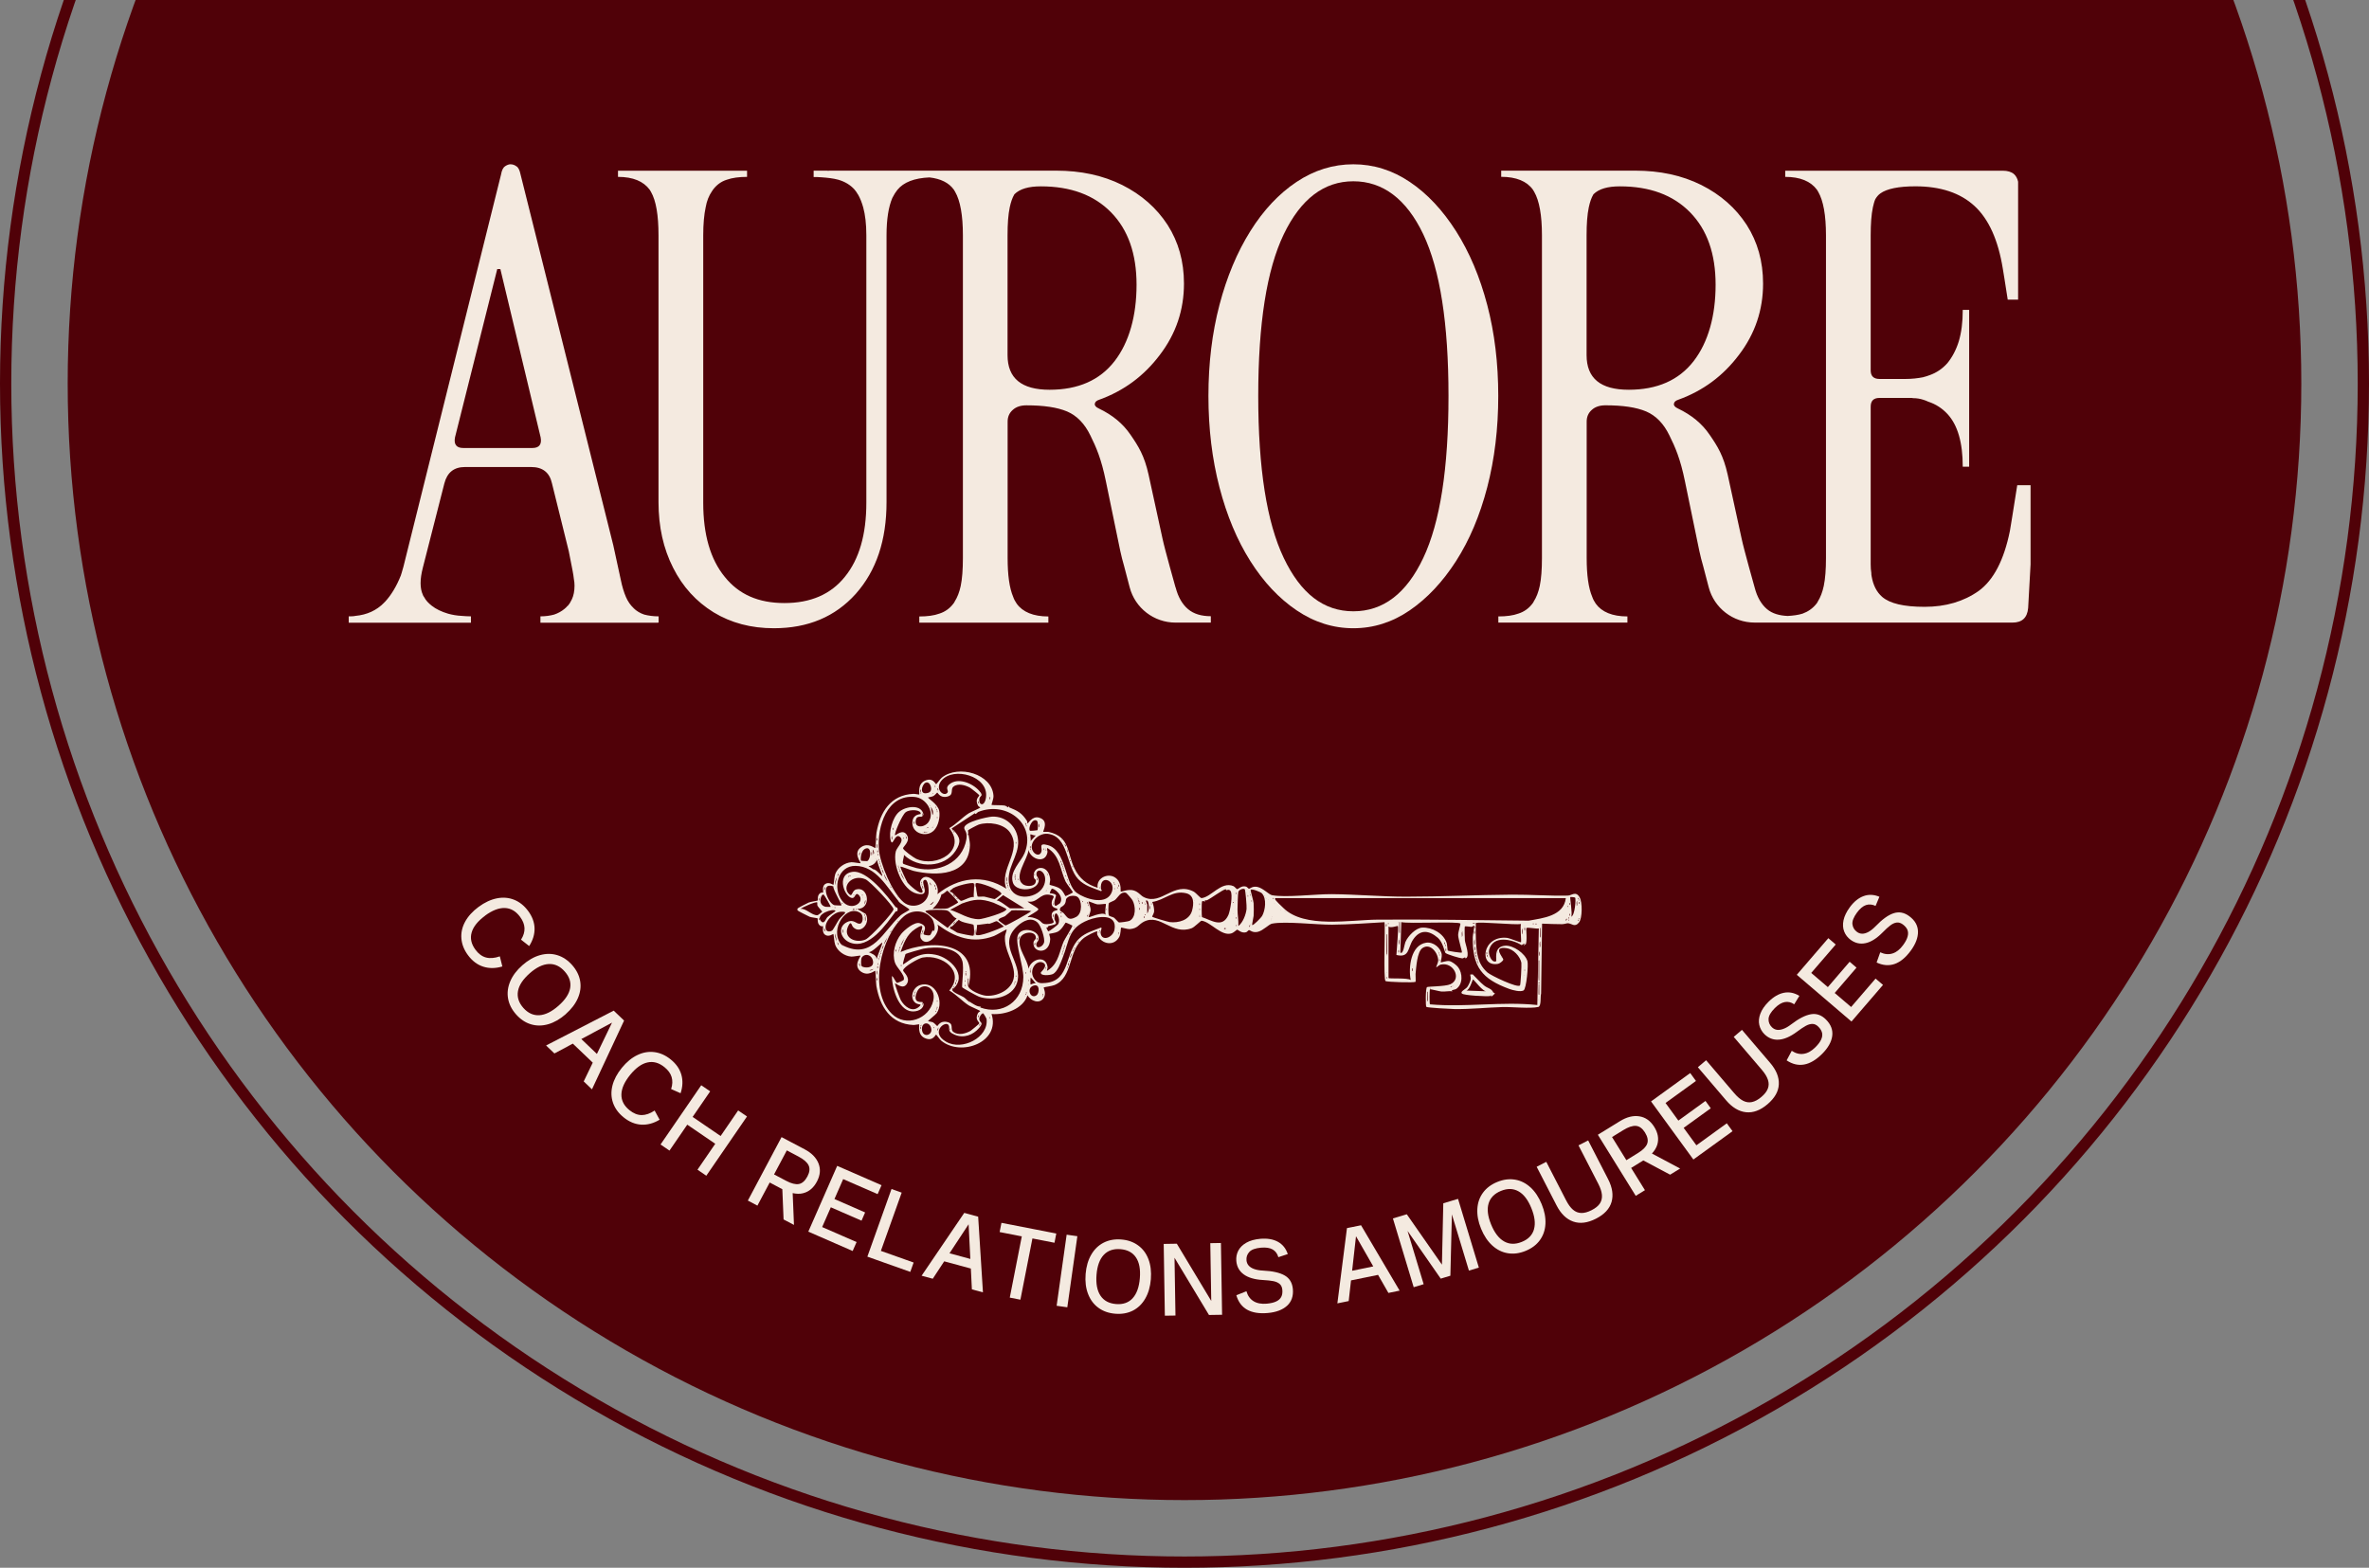 <svg xmlns="http://www.w3.org/2000/svg" width="210" height="139" viewBox="0 0 210 139" fill="none"><rect x="0" y="0" width="210" height="139" fill="#808080" stroke="none"/><circle cx="105" cy="34" r="99" fill="#500108"/><g clip-path="url(#clip0_63_272)"><path d="M42.996 81.184C43.636 80.713 44.22 80.488 44.748 80.504 45.277 80.521 45.729 80.783 46.101 81.287 46.352 81.624 46.484 81.961 46.495 82.295 46.506 82.627 46.406 82.969 46.188 83.312L46.909 83.877C47.238 83.365 47.398 82.841 47.386 82.306 47.373 81.775 47.182 81.259 46.814 80.763 46.467 80.296 46.056 79.964 45.578 79.775 45.101 79.582 44.592 79.541 44.05 79.647 43.508 79.755 42.968 80.006 42.429 80.401 41.89 80.8 41.49 81.24 41.228 81.724 40.965 82.209 40.856 82.708 40.901 83.22 40.945 83.733 41.138 84.22 41.485 84.688 41.865 85.2 42.317 85.54 42.843 85.707 43.368 85.874 43.93 85.866 44.531 85.688L44.307 84.791C43.849 84.95 43.441 84.986 43.086 84.894 42.731 84.799 42.418 84.571 42.147 84.203 41.775 83.702 41.661 83.192 41.809 82.677 41.954 82.162 42.354 81.666 43.002 81.187L42.996 81.184z" fill="#f4eae0"/><path d="M50.147 89.913C50.65 89.47 51.011 88.997 51.229 88.49 51.447 87.986 51.514 87.481 51.427 86.975 51.34 86.47 51.103 86 50.717 85.562 50.332 85.128 49.893 84.835 49.401 84.685 48.909 84.535 48.398 84.537 47.864 84.685 47.331 84.835 46.813 85.133 46.31 85.576 45.807 86.016 45.447 86.496 45.232 87.002 45.014 87.512 44.95 88.019 45.036 88.523 45.123 89.027 45.36 89.498 45.746 89.935 46.137 90.375 46.576 90.671 47.068 90.815 47.557 90.963 48.068 90.96 48.599 90.807 49.13 90.654 49.647 90.356 50.15 89.916L50.147 89.913zM47.811 90.01C47.277 90.041 46.805 89.824 46.394 89.364 45.981 88.896 45.822 88.398 45.916 87.871 46.011 87.342 46.361 86.819 46.962 86.289 47.551 85.769 48.113 85.498 48.644 85.471 49.175 85.445 49.65 85.665 50.063 86.136 50.474 86.599 50.633 87.091 50.541 87.607 50.449 88.122 50.105 88.646 49.51 89.169 48.909 89.698 48.342 89.977 47.808 90.01H47.811z" fill="#f4eae0"/><path d="M55.063 90.236 54.867 90.049 54.655 89.846 54.401 89.604l-5.994 3.089L49.147 93.4 50.779 92.528l1.766 1.688-.802 1.663L52.475 96.581 55.323 90.484 55.066 90.239 55.063 90.236zM51.533 92.122l2.719-1.454-1.339 2.774-1.381-1.32z" fill="#f4eae0"/><path d="M56.876 98.862C56.51 98.862 56.15 98.712 55.792 98.422 55.306 98.029 55.071 97.561 55.085 97.026 55.099 96.489 55.362 95.91 55.87 95.286 56.373 94.673 56.882 94.308 57.399 94.197 57.916 94.082 58.419 94.222 58.905 94.617 59.232 94.882 59.442 95.174 59.537 95.495 59.632 95.815 59.618 96.169 59.492 96.556L60.33 96.926C60.523 96.347 60.545 95.801 60.4 95.288S59.942 94.325 59.461 93.935C59.008 93.567 58.528 93.35 58.019 93.283 57.508 93.216 57.005 93.3 56.508 93.539 56.007 93.776 55.549 94.155 55.124 94.673 54.702 95.191 54.423 95.718 54.289 96.252 54.155 96.787 54.174 97.297 54.342 97.781 54.51 98.266 54.82 98.689 55.272 99.057 55.767 99.461 56.289 99.678 56.843 99.712 57.393 99.742 57.935 99.597 58.472 99.274L58.03 98.461C57.625 98.731 57.24 98.865 56.873 98.865L56.876 98.862z" fill="#f4eae0"/><path d="M63.879 100.72 61.398 99.026l1.556-2.267L62.161 96.219 58.553 101.472 59.347 102.012 60.923 99.714 63.404 101.408l-1.576 2.298L62.611 104.24 66.218 98.987 65.433 98.453 63.879 100.72z" fill="#f4eae0"/><path d="M71.195 105.789C71.72 105.658 72.131 105.307 72.424 104.742 72.715 104.182 72.757 103.65 72.553 103.14 72.349 102.633 71.938 102.218 71.323 101.895L70.13 101.266 69.281 100.817 66.293 106.443 67.14 106.892 68.23 104.842 69.35 105.435 69.46 108.117 70.382 108.602 70.267 105.783C70.586 105.85 70.896 105.867 71.192 105.792L71.195 105.789zM69.745 101.993 70.773 102.536C71.245 102.784 71.547 103.048 71.678 103.321 71.81 103.597 71.773 103.923 71.575 104.302 71.365 104.694 71.114 104.92 70.818 104.976 70.521 105.029 70.147 104.934 69.692 104.694L68.616 104.126l1.132-2.131L69.745 101.993z" fill="#f4eae0"/><path d="M74.744 104.541l3.054 1.331L78.144 105.081 74.911 103.669V103.672L74.213 103.366 71.653 109.198 72.533 109.582 75.585 110.914 75.875 110.251 75.934 110.123 72.88 108.791 73.648 107.039l2.722 1.187L76.689 107.496 73.97 106.307 74.744 104.541z" fill="#f4eae0"/><path d="M79.93 105.739 79.028 105.418l-2.14 5.997L77.605 111.669V111.671l3.088 1.095L80.989 111.936 78.086 110.905 79.93 105.739z" fill="#f4eae0"/><path d="M86.365 107.778 86.153 107.719 85.818 107.627 85.477 107.535l-3.781 5.571L82.685 113.373 83.7 111.83 86.061 112.471 86.153 114.315 87.134 114.582 86.709 107.869 86.368 107.778H86.365zm-2.196 3.339L85.862 108.544 86.016 111.618 84.169 111.117z" fill="#f4eae0"/><path d="M91.681 108.984 90.739 108.797V108.8L88.774 108.418 88.612 109.234 90.577 109.619l-1.065 5.428L90.454 115.231 91.519 109.802 93.475 110.184 93.634 109.365l-1.953-.381z" fill="#f4eae0"/><path d="M93.665 115.771 94.612 115.905 95.503 109.602 94.553 109.468 93.665 115.771z" fill="#f4eae0"/><path d="M100.888 110.418C100.474 110.114 99.977 109.939 99.396 109.894 98.815 109.847 98.295 109.942 97.837 110.173 97.378 110.407 97.009 110.763 96.733 111.24 96.456 111.716 96.288 112.29 96.235 112.953 96.182 113.618 96.252 114.209 96.453 114.724 96.652 115.239 96.956 115.651 97.373 115.952 97.786 116.256 98.284 116.429 98.865 116.476 99.452 116.523 99.974 116.429 100.43 116.197 100.882 115.963 101.249 115.607 101.522 115.131 101.799 114.652 101.964 114.081 102.017 113.415 102.07 112.749 102 112.159 101.805 111.643 101.609 111.128 101.304 110.719 100.888 110.418zM100.405 115.103C100.044 115.495 99.552 115.668 98.935 115.618 98.309 115.568 97.848 115.32 97.552 114.874 97.255 114.429 97.138 113.808 97.202 113.014 97.266 112.231 97.479 111.643 97.842 111.259 98.205 110.872 98.7 110.702 99.326 110.752 99.944 110.802 100.402 111.047 100.695 111.482 100.991 111.916 101.106 112.529 101.042 113.32 100.977 114.114 100.765 114.71 100.402 115.103H100.405z" fill="#f4eae0"/><path d="M107.287 110.22 107.371 115.342 104.319 110.268 103.157 110.287 103.258 116.651 104.199 116.637 104.115 111.515 107.17 116.587 108.332 116.568 108.229 110.204 107.287 110.22z" fill="#f4eae0"/><path d="M113.885 113.086C113.452 112.836 112.815 112.691 111.971 112.652 111.652 112.638 111.387 112.59 111.172 112.512 110.959 112.434 110.797 112.331 110.685 112.203 110.576 112.078 110.512 111.925 110.495 111.747 110.47 111.457 110.551 111.209 110.744 111 110.934 110.791 111.283 110.663 111.789 110.619 112.222 110.582 112.563 110.635 112.812 110.777 113.061 110.919 113.231 111.148 113.32 111.462L114.156 111.187C113.988 110.685 113.692 110.323 113.276 110.095 112.857 109.867 112.337 109.78 111.719 109.833 111.225 109.878 110.811 109.992 110.484 110.178 110.154 110.365 109.917 110.602 109.769 110.883 109.623 111.167 109.565 111.471 109.593 111.799 109.637 112.304 109.855 112.699 110.252 112.989 110.646 113.276 111.208 113.443 111.934 113.485 112.334 113.507 112.653 113.54 112.882 113.588 113.114 113.635 113.298 113.718 113.435 113.835 113.572 113.952 113.653 114.128 113.673 114.356 113.695 114.604 113.664 114.81 113.578 114.98 113.491 115.15 113.346 115.284 113.136 115.384 112.926 115.487 112.647 115.551 112.295 115.585 111.817 115.626 111.429 115.554 111.121 115.365 110.817 115.178 110.604 114.883 110.49 114.482L109.595 114.838C109.766 115.426 110.082 115.852 110.548 116.117 111.015 116.378 111.624 116.479 112.379 116.412 113.119 116.348 113.689 116.133 114.089 115.771 114.488 115.406 114.659 114.913 114.606 114.292 114.556 113.735 114.315 113.334 113.882 113.083L113.885 113.086z" fill="#f4eae0"/><path d="M119.748 108.814 119.401 108.886 118.552 115.557 119.555 115.353 119.761 113.521 122.159 113.031 123.076 114.632 124.07 114.429 120.65 108.633 119.748 108.816V108.814zM119.859 112.666 120.203 109.607 121.732 112.281 119.857 112.666H119.859z" fill="#f4eae0"/><path d="M128.734 106.446 127.941 106.686 127.82 112.125l-3.115-4.467L124.355 107.764 124.202 107.811 123.911 107.897 123.475 108.028 125.317 114.125 126.2 113.858l-1.428-4.724L127.714 113.365 127.795 113.34 128.083 113.253 128.516 113.122 128.569 113.106 128.703 107.669 130.212 112.652 131.093 112.387 129.248 106.293 128.734 106.446z" fill="#f4eae0"/><path d="M135.667 105.271C135.259 104.9 134.804 104.669 134.298 104.588 133.789 104.502 133.267 104.572 132.728 104.792 132.188 105.012 131.766 105.327 131.462 105.742 131.157 106.154 130.989 106.638 130.959 107.187 130.928 107.739 131.037 108.323 131.291 108.942 131.545 109.56 131.875 110.056 132.286 110.429 132.694 110.8 133.152 111.028 133.661 111.112 134.169 111.195 134.692 111.128 135.231 110.908 135.776 110.685 136.201 110.368 136.5 109.956 136.799 109.543 136.967 109.062 136.995 108.513 137.025 107.961 136.914 107.376 136.659 106.758 136.405 106.14 136.075 105.644 135.67 105.271H135.667zM135.983 108.986C135.838 109.499 135.477 109.875 134.902 110.106 134.32 110.343 133.798 110.329 133.331 110.064 132.864 109.8 132.479 109.298 132.177 108.557 131.881 107.83 131.805 107.212 131.956 106.702 132.107 106.196 132.473 105.822 133.052 105.586 133.627 105.352 134.144 105.363 134.605 105.622 135.066 105.878 135.446 106.374 135.745 107.106 136.047 107.844 136.126 108.471 135.98 108.984L135.983 108.986z" fill="#f4eae0"/><path d="M140.778 101.112 139.926 101.55 141.681 104.959C141.871 105.327 141.98 105.655 142.002 105.939 142.027 106.223 141.966 106.48 141.821 106.702 141.675 106.925 141.427 107.123 141.086 107.296 140.748 107.468 140.443 107.552 140.172 107.544 139.901 107.538 139.655 107.441 139.437 107.254 139.219 107.067 139.015 106.789 138.825 106.418L137.07 103.009 136.218 103.447 137.981 106.872C138.364 107.616 138.856 108.092 139.456 108.304 140.057 108.516 140.731 108.429 141.477 108.048 142.223 107.666 142.684 107.17 142.857 106.563 143.031 105.956 142.93 105.282 142.547 104.538L140.784 101.112H140.778z" fill="#f4eae0"/><path d="M146.912 101.483C147.066 100.962 146.971 100.436 146.63 99.895 146.291 99.361 145.85 99.054 145.308 98.973S144.198 99.035 143.606 99.4L142.458 100.107 141.642 100.608 145 106.023 145.816 105.522 144.592 103.55 145.671 102.884 148.049 104.148 148.935 103.602 146.437 102.274C146.655 102.034 146.825 101.775 146.912 101.483zM142.896 100.812 143.886 100.202C144.338 99.923 144.718 99.795 145.023 99.823 145.327 99.848 145.593 100.046 145.819 100.405 146.054 100.784 146.118 101.115 146.018 101.397 145.914 101.681 145.646 101.954 145.207 102.224L144.171 102.864 142.899 100.812H142.896z" fill="#f4eae0"/><path d="M153.073 99.592 150.377 101.544 149.248 99.996 151.651 98.26 151.182 97.611 148.778 99.352l-1.137-1.562 2.697-1.952L149.829 95.138l-2.696 1.952L146.356 97.653 150.109 102.803 150.726 102.355V102.357L153.582 100.291 153.154 99.706 153.073 99.592z" fill="#f4eae0"/><path d="M154.415 91.311 153.686 91.93 156.178 94.849C156.446 95.163 156.628 95.458 156.717 95.731 156.807 96.004 156.807 96.263 156.712 96.514 156.617 96.765 156.427 97.013 156.133 97.26 155.846 97.506 155.566 97.653 155.301 97.709 155.035 97.765 154.773 97.726 154.518 97.595 154.264 97.464 154.001 97.238 153.73 96.921L151.238 94.002 150.508 94.62 153.012 97.556C153.554 98.191 154.144 98.544 154.775 98.611 155.41 98.678 156.044 98.444 156.681 97.901S157.654 96.776 157.684 96.141C157.715 95.506 157.461 94.876 156.919 94.239L154.415 91.306V91.311z" fill="#f4eae0"/><path d="M160.526 89.924C160.031 90.01 159.45 90.308 158.78 90.821 158.525 91.016 158.293 91.15 158.078 91.225 157.866 91.303 157.676 91.328 157.508 91.303 157.34 91.275 157.195 91.2 157.067 91.072 156.86 90.868 156.762 90.623 156.773 90.342 156.784 90.058 156.969 89.74 157.329 89.378 157.637 89.072 157.933 88.894 158.215 88.844 158.497 88.793 158.777 88.857 159.048 89.041L159.506 88.295C159.053 88.019 158.595 87.927 158.126 88.022 157.659 88.117 157.206 88.384 156.768 88.821 156.418 89.172 156.175 89.523 156.044 89.88 155.913 90.233 155.882 90.565 155.954 90.877 156.027 91.189 156.178 91.459 156.407 91.69 156.768 92.046 157.192 92.211 157.681 92.177 158.17 92.144 158.707 91.91 159.291 91.475 159.612 91.236 159.875 91.058 160.085 90.946 160.294 90.835 160.487 90.779 160.669 90.782 160.85 90.782 161.023 90.866 161.186 91.027 161.362 91.203 161.471 91.381 161.515 91.565 161.56 91.749 161.535 91.946 161.44 92.158 161.345 92.37 161.174 92.603 160.923 92.851 160.585 93.188 160.238 93.383 159.883 93.433 159.528 93.487 159.176 93.397 158.83 93.166L158.377 94.013C158.886 94.353 159.403 94.475 159.931 94.38 160.459 94.286 160.987 93.968 161.524 93.436 162.049 92.91 162.348 92.381 162.418 91.849 162.488 91.314 162.301 90.827 161.856 90.386 161.462 89.994 161.018 89.838 160.523 89.924H160.526z" fill="#f4eae0"/><path d="M166.263 86.76 164.092 89.281 162.636 88.038 164.57 85.791 163.961 85.27 162.03 87.518 160.557 86.261 162.728 83.741 162.072 83.178 159.9 85.702 159.277 86.426 164.125 90.57 164.623 89.991l2.297-2.668L166.366 86.852 166.263 86.76z" fill="#f4eae0"/><path d="M169.242 81.226C168.792 80.894 168.328 80.811 167.853 80.97 167.378 81.128 166.847 81.51 166.263 82.12 166.039 82.348 165.83 82.515 165.631 82.624 165.433 82.73 165.249 82.785 165.081 82.783 164.913 82.783 164.754 82.73 164.612 82.624 164.377 82.451 164.243 82.226 164.209 81.944 164.176 81.663 164.313 81.32 164.614 80.908 164.871 80.56 165.137 80.34 165.408 80.245 165.679 80.153 165.964 80.179 166.26 80.318L166.601 79.507C166.112 79.304 165.643 79.284 165.196 79.449 164.748 79.613 164.34 79.942 163.974 80.44 163.681 80.841 163.497 81.223 163.418 81.594 163.343 81.964 163.362 82.295 163.48 82.593 163.597 82.889 163.787 83.134 164.053 83.329 164.463 83.629 164.908 83.724 165.386 83.618 165.863 83.513 166.358 83.201 166.869 82.685 167.149 82.398 167.384 82.184 167.574 82.042 167.764 81.903 167.948 81.816 168.127 81.794 168.309 81.769 168.49 81.825 168.675 81.958 168.873 82.106 169.01 82.265 169.083 82.44 169.155 82.616 169.161 82.816 169.099 83.039 169.038 83.265 168.904 83.518 168.694 83.802 168.412 84.186 168.099 84.432 167.755 84.537 167.411 84.643 167.051 84.607 166.674 84.432L166.352 85.337C166.909 85.599 167.439 85.64 167.945 85.468 168.451 85.292 168.929 84.902 169.376 84.292 169.817 83.694 170.03 83.125 170.019 82.588 170.008 82.05 169.748 81.596 169.242 81.226z" fill="#f4eae0"/><path d="M84.279 79.013C84.262 79.002 84.251 78.981 84.233 78.967V79.013H84.279z" fill="#f4eae0"/><path d="M70.706 80.541C70.739 80.496 71.58 80.062 71.687 80.02 71.854 79.95 72.458 79.867 72.489 79.839 72.511 79.819 72.436 79.504 72.606 79.284 72.779 79.062 72.95 79.156 72.966 79.142 72.997 79.117 72.841 78.591 73.142 78.382 73.483 78.148 73.861 78.477 73.883 78.446 73.911 78.407 73.959 77.719 74.04 77.494 74.246 76.928 74.872 76.483 75.476 76.446 75.646 76.435 76.253 76.558 76.283 76.533 76.345 76.483 75.562 75.627 76.35 75.098 76.993 74.667 77.555 75.238 77.594 75.185 77.633 75.132 77.653 74.062 77.695 73.828 78.019 71.993 78.952 70.472 80.978 70.383 81.106 70.377 81.459 70.455 81.481 70.444 81.54 70.411 81.294 69.561 81.95 69.238 82.708 68.868 82.928 69.542 82.987 69.531 83.026 69.522 83.35 69.054 83.487 68.943 84.957 67.767 87.953 68.614 88.067 70.558 88.084 70.837 87.875 71.324 87.897 71.358 87.93 71.402 88.805 71.372 89.045 71.419 89.207 71.45 89.322 71.569 89.336 71.575 89.414 71.597 89.344 71.461 89.423 71.489 89.428 71.489 89.412 71.564 89.479 71.589 90.219 71.89 90.588 72.085 91.035 72.781 91.069 72.834 91.071 73.004 91.085 73.012 91.136 73.046 91.479 72.319 92.105 72.491 93.03 72.748 92.432 73.692 92.48 73.75 92.496 73.77 92.849 73.734 92.969 73.761 94.863 74.19 94.576 75.619 95.241 76.981 95.685 77.892 96.328 78.413 97.303 78.711 97.144 77.828 98.334 77.265 99.005 77.928 99.463 78.385 99.298 79.034 99.354 79.059 99.407 79.081 100.002 78.808 100.477 78.942 100.924 79.067 101.1 79.396 101.399 79.543 102.973 80.312 104.04 78.098 105.843 79.067 105.996 79.151 106.413 79.638 106.508 79.627 107.385 79.538 108.249 78.118 109.33 78.56 109.453 78.611 109.607 78.825 109.657 78.831 109.783 78.844 110.034 78.482 110.462 78.608 110.543 78.63 110.671 78.794 110.71 78.797 110.803 78.805 111.015 78.535 111.476 78.638 111.968 78.747 112.488 79.315 112.753 79.368 113.935 79.602 116.663 79.265 118.037 79.276 120.239 79.293 122.425 79.499 124.632 79.499 127.756 79.499 130.892 79.343 134.013 79.321 135.664 79.31 137.352 79.443 138.979 79.404 139.336 79.396 139.68 78.967 140.026 79.555 140.272 79.972 140.278 81.396 139.973 81.783 139.596 82.265 139.328 81.864 138.979 81.855 138.878 81.855 138.652 81.939 138.467 81.939 137.878 81.936 137.285 81.917 136.698 81.891L136.612 88.094C136.528 88.359 136.648 89.211 136.36 89.278 135.659 89.442 134.007 89.261 133.183 89.286 131.775 89.328 130.361 89.484 128.947 89.465 128.662 89.462 126.532 89.348 126.437 89.27 126.365 89.208 126.365 87.621 126.496 87.518 126.577 87.454 128.122 87.47 128.575 87.261 129.609 86.782 128.841 85.253 127.703 85.523 127.591 85.549 127.329 85.782 127.315 85.766 127.29 85.738 127.488 85.331 127.491 85.178 127.502 84.526 126.806 83.565 126.094 84.056 125.61 84.39 125.543 85.78 125.482 86.356 125.473 86.445 125.512 87.033 125.482 87.05 125.306 87.144 122.928 87.064 122.821 86.983 122.615 86.824 122.805 82.295 122.732 81.763 121.189 81.85 119.633 81.969 118.085 81.983 116.688 81.995 113.946 81.657 112.756 81.891 112.488 81.944 111.985 82.493 111.515 82.613 111.046 82.733 110.805 82.457 110.713 82.463 110.674 82.465 110.543 82.63 110.465 82.652 110.043 82.774 109.76 82.418 109.66 82.426 109.632 82.426 109.366 82.68 109.199 82.741 108.29 83.078 107.307 81.713 106.508 81.632 106.441 81.627 105.884 82.201 105.644 82.293 103.867 82.958 102.883 80.972 101.402 81.716 100.919 81.958 100.88 82.318 100.139 82.376 99.96 82.39 99.401 82.215 99.376 82.242 99.348 82.276 99.348 82.822 99.22 83.064 98.753 83.936 97.641 83.721 97.275 82.88 97.216 82.749 97.294 82.599 97.281 82.591 97.171 82.507 96.275 83.011 96.132 83.12 94.615 84.253 95.165 86.646 93.469 87.339 93.24 87.434 92.552 87.512 92.522 87.551 92.491 87.59 92.787 88.091 92.508 88.495 92.122 89.052 91.37 88.732 91.083 88.247 90.689 89.459 89.087 89.999 87.894 89.902 88.707 92.389 85.206 93.715 83.44 92.272 83.311 92.166 83.018 91.735 82.982 91.729 82.923 91.718 82.702 92.392 81.945 92.021 81.285 91.698 81.534 90.849 81.475 90.815 81.453 90.802 81.101 90.882 80.972 90.877 78.949 90.788 78.013 89.264 77.689 87.431 77.647 87.197 77.627 86.128 77.588 86.075 77.549 86.022 76.988 86.593 76.345 86.161 75.557 85.632 76.339 84.777 76.278 84.727 76.247 84.702 75.641 84.824 75.47 84.813 74.864 84.774 74.241 84.331 74.034 83.766 73.95 83.54 73.905 82.852 73.877 82.813 73.852 82.78 73.453 83.131 73.112 82.858 72.841 82.638 72.992 82.142 72.961 82.117 72.944 82.103 72.774 82.198 72.6 81.975 72.43 81.755 72.505 81.438 72.48 81.421 72.452 81.398 71.916 81.34 71.77 81.281 71.653 81.234 70.737 80.766 70.697 80.719 70.681 80.699 70.681 80.577 70.697 80.557L70.706 80.541zM72.472 80.315C72.424 80.22 72.461 80.028 72.447 80.014 72.343 79.894 71.136 80.438 70.963 80.58 71.463 80.516 71.977 81.19 72.477 81.142 72.514 81.139 72.871 80.861 72.885 80.839 72.902 80.811 72.533 80.432 72.475 80.315H72.472zM72.62 79.621C72.536 79.613 72.589 79.769 72.578 79.839 72.665 79.844 72.606 79.68 72.62 79.621zm0 1.785C72.539 81.393 72.586 81.516 72.578 81.58 72.659 81.594 72.612 81.471 72.62 81.407zM72.642 79.58 72.665 79.558H72.62L72.642 79.58zM72.687 79.491 72.709 79.468H72.665L72.687 79.491zM73.014 79.318C72.799 79.212 72.416 80.209 73.179 80.396 73.201 80.401 73.609 80.418 73.626 80.404 73.673 80.362 73.07 79.346 73.014 79.318zM73.341 81.318C73.481 81.17 74.09 80.791 74.062 80.755 73.875 80.502 72.248 81.05 72.763 81.657 73.061 82.011 73.204 81.463 73.341 81.318zM73.168 78.622C73.078 78.694 73.047 78.811 73.059 78.925 73.134 78.881 73.12 78.705 73.168 78.622zM73.059 82.32C73.047 82.412 73.081 82.496 73.103 82.579 73.176 82.588 73.112 82.304 73.059 82.32zM73.877 78.588C72.628 78.148 73.402 80.117 73.975 80.257 74.006 80.265 74.565 80.296 74.587 80.273 74.66 80.204 73.813 78.85 73.877 78.588zM74.394 81.499C74.71 81.075 75.333 80.794 74.52 80.839 73.869 80.875 73 81.78 73.215 82.398 73.299 82.641 73.626 82.616 73.788 82.482 73.861 82.424 74.269 81.666 74.394 81.499zM73.254 80.621 73.277 80.599H73.232L73.254 80.621zM73.822 80.449 73.844 80.427H73.799L73.822 80.449zM74.062 80.449H73.975V80.49H74.062V80.449zM74.193 77.794C74.045 77.97 74.014 78.268 74.02 78.491 74.087 78.262 74.109 78.02 74.193 77.794zM74.04 78.752 74.062 78.73H74.017L74.04 78.752zM74.02 82.755C73.992 82.997 74.087 83.223 74.151 83.451 74.165 83.231 74.059 82.975 74.02 82.755zM74.216 77.75 74.238 77.728H74.193L74.216 77.75zM74.587 83.755C74.601 83.769 74.615 83.788 74.632 83.799 74.665 83.825 74.679 83.83 74.719 83.844 74.733 83.847 74.738 83.872 74.763 83.844 77.373 85.111 78.265 82.552 79.846 81.145 79.989 81.017 80.59 80.705 80.612 80.666 80.668 80.569 79.679 80.087 79.637 79.878 78.622 78.658 77.672 76.8 75.839 76.769 74.291 76.742 73.774 78.716 74.635 79.85 75.428 80.9 76.764 79.975 76.116 79.34 75.839 79.07 75.817 79.569 75.61 79.61 74.953 79.744 74.006 77.53 75.557 77.301 76.87 77.106 78.698 79.488 79.402 80.435 79.413 80.449 79.614 80.39 79.564 80.716 79.547 80.825 79.407 80.8 79.402 80.805 78.555 81.947 77.041 84.187 75.389 83.585 74.495 83.259 74.207 82.176 75.09 81.749 75.719 81.446 75.909 81.986 76.269 81.883 76.515 81.814 76.563 81.156 76.278 80.958 75.046 80.098 73.506 82.382 74.545 83.71 74.556 83.727 74.576 83.741 74.59 83.755H74.587zM74.216 79.232 74.238 79.209H74.193L74.216 79.232zm0 2.827L74.238 82.036H74.193L74.216 82.059zm0 1.479L74.238 83.515H74.193L74.216 83.538zM74.347 77.446C74.285 77.499 74.238 77.577 74.238 77.663 74.302 77.658 74.341 77.502 74.347 77.446zm0 6.35C74.364 83.73 74.274 83.657 74.28 83.579 74.171 83.588 74.311 83.772 74.347 83.797zM74.716 80.123C74.682 80.101 74.635 80 74.587 80.034 74.624 80.059 74.668 80.159 74.716 80.123zM74.76 82.407C74.665 82.424 74.738 82.635 74.719 82.71 74.814 82.688 74.738 82.479 74.76 82.407zM75.001 78.36 75.023 78.338H74.978L75.001 78.36zM75.046 78.273 75.068 78.251H75.023L75.046 78.273zM75.892 78.858C77.016 78.546 77.275 80.63 75.982 80.58L76.739 81.028C77.217 81.836 76.272 82.9 75.615 82.187 75.484 82.045 75.451 81.543 75.174 82.145 74.71 83.159 75.867 83.663 76.725 83.298 77.144 83.12 79.223 80.872 79.206 80.61 79.184 80.309 77.136 78.134 76.716 77.956 75.526 77.455 74.537 78.616 75.3 79.301 75.568 79.543 75.504 78.967 75.892 78.858zm-.805.242L75.11 79.078H75.065L75.087 79.101zM75.087 82.189 75.11 82.167H75.065L75.087 82.189zM75.241 77.75V77.663H75.199V77.75H75.241zM75.286 77.663S75.409 77.669 75.417 77.663C75.495 77.613 75.21 77.608 75.286 77.663zM75.523 80.666 75.546 80.644H75.501L75.523 80.666zM75.613 79.491 75.635 79.468H75.59L75.613 79.491zM75.59 80.644C75.59 80.683 75.716 80.669 75.722 80.666 75.811 80.56 75.59 80.56 75.59 80.644zM75.613 81.797 75.635 81.775H75.59L75.613 81.797zM75.677 79.382 75.719 79.337 75.699 79.318 75.635 79.382H75.677zM75.895 80.666V80.58H75.853V80.666H75.895zM76.244 75.575C76.152 75.588 76.16 75.761 76.158 75.834 76.242 75.82 76.208 75.639 76.244 75.575zM76.158 85.409C76.147 85.501 76.18 85.585 76.202 85.668 76.275 85.677 76.211 85.393 76.158 85.409zM76.267 75.533 76.289 75.51H76.244L76.267 75.533zM76.87 76.346C77.18 76.232 77.312 75.073 76.781 75.218 76.253 75.363 76.275 76.285 76.331 76.315 76.356 76.327 76.842 76.354 76.867 76.346H76.87zM77.396 85.329C77.382 84.685 76.714 84.451 76.395 84.888 76.311 85.003 76.306 85.585 76.387 85.663 76.552 85.824 77.407 85.888 77.396 85.329zM76.462 79.404V79.318H76.42V79.404H76.462zM76.485 79.535 76.507 79.513H76.462L76.485 79.535zM76.485 79.621 76.507 79.599H76.462L76.485 79.621zM76.571 80.273 76.594 80.251H76.549L76.571 80.273zM76.571 81.014 76.594 80.992H76.549L76.571 81.014zM76.571 81.538 76.594 81.516H76.549L76.571 81.538zM76.616 80.187C76.716 80.087 76.731 79.931 76.725 79.797 76.647 79.881 76.666 80.073 76.616 80.187zM76.616 81.059S76.633 81.184 76.638 81.187C76.711 81.243 76.675 81.05 76.616 81.059zM76.703 79.621 76.725 79.599H76.68L76.703 79.621zM76.725 81.231C76.624 81.312 76.708 81.549 76.683 81.666 76.784 81.585 76.7 81.348 76.725 81.231zM78.209 77.663C78.262 77.608 77.683 76.418 77.773 76.184 77.622 76.53 77.362 76.747 76.988 76.794L77.435 77.084C77.614 77.028 78.175 77.7 78.209 77.666V77.663zm0 5.919C78.156 83.529 77.261 84.515 76.988 84.409 77.278 84.56 77.683 84.652 77.731 85.061 77.706 84.855 78.265 83.638 78.209 83.582zM77.424 85.908C77.309 85.944 77.2 86.005 77.077 86.016 77.144 86.108 77.379 85.978 77.424 85.908zM77.228 75.444 77.25 75.421H77.206L77.228 75.444zM77.292 75.533C77.197 75.549 77.27 75.761 77.25 75.836 77.345 75.814 77.27 75.605 77.292 75.533zM77.356 75.316 77.424 75.75C77.532 75.658 77.457 75.394 77.356 75.316zM77.446 75.923 77.468 75.9H77.424L77.446 75.923zM77.532 76.402 77.555 76.379H77.51L77.532 76.402zm0 8.484L77.555 84.863H77.51L77.532 84.886zM77.577 76.315 77.6 76.293H77.555L77.577 76.315zM77.577 84.975 77.6 84.953H77.555L77.577 84.975zM77.619 76.184 77.641 76.162H77.597L77.619 76.184zM77.773 74.313C77.689 74.305 77.742 74.46 77.731 74.53 77.817 74.536 77.759 74.371 77.773 74.313zM77.773 74.837C77.675 74.876 77.753 75.098 77.731 75.185 77.829 75.146 77.751 74.923 77.773 74.837zm0 11.225C77.675 86.1 77.753 86.323 77.731 86.409 77.829 86.37 77.751 86.147 77.773 86.061zM77.773 86.716C77.689 86.707 77.742 86.863 77.731 86.933 77.817 86.938 77.759 86.774 77.773 86.716zM77.815 75.402C77.734 75.388 77.781 75.51 77.773 75.575 77.854 75.588 77.806 75.466 77.815 75.402zm0 10.269C77.734 85.657 77.781 85.78 77.773 85.844 77.854 85.858 77.806 85.735 77.815 85.671zM77.817 75.706S77.812 75.828 77.817 75.836C77.868 75.914 77.873 75.63 77.817 75.706zm0 9.704S77.812 85.532 77.817 85.54C77.868 85.618 77.873 85.334 77.817 85.409zM82.311 79.207C82.344 78.995 82.3 77.817 81.92 78.034 81.545 78.246 82.618 79.538 81.285 79.234 80 78.942 79.117 76.683 79.407 75.488 79.502 75.096 80.237 74.552 79.76 74.185 79.307 73.837 79.134 75.168 78.955 74.505 78.762 73.792 79.111 72.483 79.693 71.987 80.316 71.452 81.78 71.266 81.875 72.313L81.721 72.054C81.992 72.72 81.341 72.132 81.196 72.661 80.981 73.458 81.956 73.41 82.319 72.867 82.889 72.012 82.101 70.767 81.109 70.661 78.608 70.402 77.756 73.305 77.907 75.288 78.007 76.586 79.097 79.159 80.103 79.995 80.869 80.633 82.149 80.234 82.308 79.207H82.311zM77.882 76.14 77.904 76.118H77.859L77.882 76.14zM77.882 85.147 77.904 85.125H77.859L77.882 85.147zM81.702 89.172 81.875 88.933C81.914 89.492 81.294 89.718 80.81 89.668 79.603 89.545 79.061 87.529 79.061 86.54 79.243 86.601 79.385 87.133 79.542 87.142 79.575 87.142 80.098 86.944 80.12 86.858 80.232 86.429 79.486 85.808 79.335 85.354 79.058 84.515 79.343 83.474 79.891 82.799 80.17 82.451 81.073 81.694 81.537 81.853 82.389 82.139 81.772 82.638 81.883 82.838 81.917 82.897 82.319 82.958 82.414 82.922 82.526 82.88 82.585 82.63 82.663 82.513 82.685 82.479 82.786 82.549 82.794 82.538 82.937 82.334 82.794 81.719 82.644 81.493 82.057 80.633 80.835 80.608 80.092 81.27 78.077 83.061 76.946 87.807 79.064 89.894 80.293 91.102 82.37 90.353 82.73 88.721 83.018 87.42 81.671 87.033 81.288 87.938 80.824 89.036 81.76 88.791 81.788 88.852 81.816 88.91 81.752 89.116 81.702 89.178V89.172zM77.904 76.184S77.899 76.307 77.904 76.315C77.954 76.393 77.96 76.109 77.904 76.184zm0 8.746S77.899 85.053 77.904 85.061C77.954 85.139 77.96 84.855 77.904 84.93zM77.949 76.36S77.943 76.483 77.949 76.491C77.999 76.569 78.005 76.285 77.949 76.36zM77.949 84.757S77.943 84.88 77.949 84.888C77.999 84.966 78.005 84.682 77.949 84.757zM78.035 76.619V76.533H77.994V76.619H78.035zM78.035 84.713V84.627H77.994V84.713H78.035zM78.077 76.75V76.664H78.035V76.75H78.077zm0 7.832V84.496H78.035V84.582H78.077zM78.122 76.881V76.794H78.08V76.881H78.122zm0 7.57V84.365H78.08V84.451H78.122zM78.164 77.012V76.925H78.122V77.012H78.164zM78.164 84.32V84.234H78.122V84.32H78.164zM78.167 77.056C78.181 77.196 78.27 77.313 78.298 77.446 78.371 77.382 78.223 77.101 78.167 77.056zM78.34 83.799C78.237 83.875 78.2 84.072 78.167 84.189 78.262 84.111 78.298 83.914 78.34 83.799zM78.667 78.143C78.608 77.911 78.441 77.722 78.382 77.491 78.354 77.703 78.566 77.967 78.667 78.143zm0 4.96C78.53 83.301 78.415 83.526 78.34 83.755 78.48 83.563 78.583 83.326 78.667 83.103zM78.712 78.229 78.734 78.207H78.689L78.712 78.229zm0 4.83L78.734 83.036H78.689L78.712 83.058zM78.754 78.315 78.776 78.293H78.731L78.754 78.315zm0 4.657L78.776 82.95H78.731L78.754 82.972zM78.885 78.535 78.907 78.513H78.863L78.885 78.535zm0 4.22L78.907 82.733H78.863L78.885 82.755zM78.93 78.58S78.947 78.705 78.952 78.708C79.025 78.764 78.988 78.572 78.93 78.58zm0 4.086C78.974 82.63 79.011 82.602 78.994 82.538 78.947 82.518 78.921 82.627 78.93 82.666zM79.081 74.14C78.986 74.157 79.058 74.369 79.039 74.444 79.134 74.421 79.058 74.213 79.081 74.14zM79.061 78.839 79.083 78.817H79.039L79.061 78.839zM79.061 82.451 79.083 82.429H79.039L79.061 82.451zM79.103 73.878 79.125 73.856H79.081L79.103 73.878zM79.17 73.399C79.089 73.385 79.136 73.508 79.128 73.572 79.209 73.586 79.162 73.463 79.17 73.399zM79.148 78.97 79.17 78.948H79.125L79.148 78.97zm0 3.351L79.17 82.298H79.125L79.148 82.32zM79.192 87.019 79.215 86.997H79.17L79.192 87.019zM80.391 74.031C80.735 74.591 80.045 75.062 80.053 75.207 80.064 75.38 81.009 76.045 81.204 76.137 83.04 76.978 85.731 75.391 84.147 73.424 84.773 73.068 85.279 72.489 85.879 72.104 86.041 72.001 86.883 71.65 86.897 71.594 86.899 71.581 86.729 71.5 86.687 71.413 86.385 70.815 86.832 70.617 86.81 70.508 86.799 70.455 86.067 69.879 85.966 69.826 85.564 69.609 84.918 69.419 84.519 69.745 84.208 69.999 84.614 70.497 83.929 70.636 83.314 70.762 83.127 70.26 83.077 70.269 83.054 70.272 82.884 70.5 82.736 70.581 82.627 70.639 82.286 70.686 82.269 70.703 82.219 70.767 83.166 71.305 83.261 71.909 83.345 72.45 83.191 73.201 82.805 73.611 82.129 74.327 80.718 73.876 80.891 72.789 80.995 72.146 81.604 72.213 81.615 72.163 81.688 71.806 80.69 71.711 80.285 72.012 79.966 72.246 79.237 73.931 79.346 74.057 79.385 74.101 80.025 73.433 80.394 74.034L80.391 74.031zm-1.026 5.286L79.388 79.296H79.343L79.366 79.318zM79.366 81.972 79.388 81.95H79.343L79.366 81.972zM81.216 88.96C80.581 88.565 80.886 87.568 81.531 87.348 82.931 86.869 83.719 88.816 83.037 89.824 82.937 89.972 82.238 90.501 82.269 90.54 82.283 90.556 82.596 90.587 82.708 90.645 82.861 90.729 83.051 90.971 83.077 90.974 83.127 90.98 83.32 90.476 83.929 90.604 84.641 90.754 84.164 91.244 84.519 91.498 84.966 91.818 85.597 91.643 86.033 91.398 86.1 91.359 86.802 90.785 86.81 90.732 86.827 90.595 86.382 90.434 86.687 89.829 86.729 89.743 86.902 89.662 86.897 89.648 86.88 89.593 86.036 89.242 85.879 89.141 85.273 88.752 84.781 88.183 84.15 87.821 85.611 86.117 83.518 84.579 81.783 84.897 81.439 84.958 80.078 85.721 80.056 86.036 80.047 86.172 80.71 86.632 80.413 87.186 80.073 87.827 79.385 87.144 79.346 87.186 79.296 87.245 79.768 88.515 79.849 88.665 80.151 89.217 80.852 89.81 81.47 89.258 81.788 88.974 81.464 89.108 81.218 88.955L81.216 88.96zm-1.786-4.768C79.349 84.178 79.396 84.301 79.388 84.365 79.469 84.379 79.421 84.256 79.43 84.192zM79.564 79.558H79.606L79.586 79.535 79.522 79.513 79.564 79.558zM79.564 81.733 79.606 81.688 79.586 81.669 79.522 81.733H79.564zM79.628 72.878 79.651 72.856H79.606L79.628 72.878zM79.651 76.836V76.75H79.609V76.836H79.651zM79.628 84.496 79.651 84.473H79.606L79.628 84.496zm0 3.916L79.651 88.389H79.606L79.628 88.412zM79.693 76.967V76.881H79.651V76.967H79.693zm0 7.398V84.278H79.651V84.365H79.693zM79.737 77.098V77.012H79.695V77.098H79.737zm0 7.136V84.148H79.695V84.234H79.737zm0-7.091C79.734 77.204 79.776 77.257 79.782 77.315 79.869 77.332 79.793 77.123 79.737 77.143zM79.824 83.93C79.757 83.922 79.749 84.047 79.737 84.103 79.807 84.109 79.813 83.98 79.824 83.93zM83.099 79.273C84.971 77.786 87.145 77.48 89.21 78.794 88.537 77.053 90.663 75.438 89.529 73.803 88.984 73.018 87.618 72.831 86.757 73.11 86.634 73.149 85.826 73.572 85.807 73.622 85.782 73.686 85.994 74.616 85.98 74.948 85.877 77.652 83.021 77.686 80.992 77.218 80.81 77.176 79.866 76.797 79.821 76.839 79.765 76.895 80.386 78.173 80.458 78.271 80.562 78.41 81.646 79.435 81.783 79.076 81.844 78.914 81.355 78.407 81.654 77.989 82.006 77.499 82.582 77.836 82.856 78.209 83.077 78.51 83.2 78.895 83.096 79.273H83.099zM80.154 78.012C80.095 77.781 79.927 77.591 79.869 77.36 79.841 77.572 80.053 77.836 80.154 78.012zM80.154 83.234C80.017 83.432 79.902 83.657 79.827 83.886 79.966 83.694 80.07 83.457 80.154 83.234zM87.441 88.284C88.584 88.339 89.931 87.618 89.892 86.353 89.856 85.212 88.998 84.245 89.087 83.003 89.093 82.908 89.263 82.421 89.236 82.41 89.177 82.387 88.316 82.911 88.112 82.986 86.218 83.699 84.667 83.114 83.102 81.972 83.443 82.683 82.21 84.114 81.643 83.231 81.336 82.755 82.364 81.557 81.123 82.371 80.377 82.861 80.117 83.61 79.829 84.407 82.437 83.29 86.866 83.412 85.854 87.409V86.757H85.809C85.809 86.93 85.779 87.239 85.809 87.39 85.893 87.821 87.005 88.261 87.444 88.284H87.441zM79.869 85.54S79.863 85.663 79.869 85.671C79.919 85.749 79.924 85.465 79.869 85.54zm4.496-12.055S84.395 73.513 84.409 73.53C84.415 73.538 84.435 73.759 84.496 73.575 85.136 74.238 85.231 74.65 84.697 75.452 83.708 76.945 81.386 77.02 80.131 75.795 80.156 76.001 79.961 76.382 80.053 76.569 80.081 76.625 81.121 76.937 81.246 76.967 83.166 77.418 85.301 76.522 85.664 74.416 85.779 73.75 85.48 73.617 85.474 73.408 85.46 72.881 87.497 72.43 87.925 72.405 89.188 72.33 90.194 73.335 90.253 74.564 90.323 75.945 89.118 77.026 89.479 78.513 89.836 79.998 92.142 79.674 92.569 78.427 92.93 77.371 91.991 76.85 91.876 77.432 91.812 77.755 92.273 77.883 91.98 78.363 91.563 79.039 90.046 79.006 89.797 78.279 89.451 77.268 90.51 76.407 90.823 75.641 91.876 73.073 89.275 70.996 86.734 71.979 86.614 72.026 86.48 72.274 86.419 72.099L84.368 73.447C84.281 73.469 84.368 73.483 84.368 73.491L84.365 73.486zM84.409 87.716C84.398 87.74 84.407 87.74 84.409 87.76 84.449 88.002 85.178 88.25 85.43 88.412 85.564 88.498 85.768 88.729 85.893 88.805 85.893 88.805 85.918 88.896 85.938 88.805 86.223 88.977 86.634 89.286 86.941 89.239L86.897 89.325C88.881 90.044 90.703 88.752 90.714 86.635 90.719 85.657 90.007 83.713 90.208 82.986 90.465 82.053 92.29 82.46 92.052 83.343 92.016 83.476 91.893 83.552 91.873 83.649 91.778 84.198 92.421 83.994 92.544 83.585 92.659 83.201 92.262 82.064 91.98 81.8 91.401 81.251 90.677 81.666 90.194 82.103 88.288 83.827 90.753 85.323 90.149 87.15 89.719 88.451 87.939 88.771 86.785 88.37 86.617 88.311 85.335 87.607 85.295 87.532 85.24 87.429 85.477 85.769 85.304 85.195 84.924 83.919 82.931 83.908 81.858 84.111 81.696 84.142 80.321 84.529 80.268 84.593 80.24 84.629 80.011 85.462 80.042 85.498 80.075 85.537 80.738 85.025 80.905 84.947 81.635 84.602 82.121 84.487 82.931 84.646 84.217 84.894 85.818 86.479 84.493 87.677 84.449 87.479 84.409 87.71 84.407 87.721L84.409 87.716zM80.129 74.357V74.271H80.087V74.357H80.129zM80.196 78.098 80.218 78.076H80.173L80.196 78.098zM80.196 83.189 80.218 83.167H80.173L80.196 83.189zM80.24 74.051 80.263 74.029H80.218L80.24 74.051zm0 13.185L80.263 87.214H80.218L80.24 87.236zM80.282 74.14 80.305 74.118H80.26L80.282 74.14zm0 4.089L80.305 78.207H80.26L80.282 78.229zm0 4.83L80.305 83.036H80.26L80.282 83.058zM80.349 74.182C80.268 74.168 80.316 74.291 80.307 74.355 80.388 74.369 80.341 74.246 80.349 74.182zM80.372 80.97 80.394 80.947H80.349L80.372 80.97zM81.025 72.789 81.048 72.767H81.003L81.025 72.789zM81.045 72.834C80.961 72.826 81.014 72.981 81.003 73.051 81.09 73.057 81.031 72.892 81.045 72.834zm0 15.361C80.964 88.181 81.011 88.303 81.003 88.367 81.084 88.381 81.037 88.259 81.045 88.195zM81.025 88.498 81.048 88.476H81.003L81.025 88.498zM81.09 88.15V88.064H81.048V88.15H81.09zM81.157 87.891C81.112 87.927 81.076 87.955 81.093 88.019 81.14 88.038 81.165 87.93 81.157 87.891zM81.199 87.846 81.221 87.824H81.176L81.199 87.846zM81.615 70.007C81.531 69.999 81.584 70.154 81.573 70.224 81.66 70.23 81.601 70.065 81.615 70.007zm0 21.015C81.531 91.013 81.584 91.169 81.573 91.239 81.66 91.244 81.601 91.08 81.615 91.022zM81.593 91.328 81.615 91.306H81.57L81.593 91.328zM81.657 70.355V70.269H81.615V70.355H81.657zM81.679 90.849C81.635 90.885 81.598 90.913 81.615 90.977 81.663 90.996 81.688 90.888 81.679 90.849zm0-18.842L81.702 71.984H81.657L81.679 72.007zM81.66 78.187S81.654 78.31 81.66 78.318C81.71 78.396 81.716 78.112 81.66 78.187zM81.679 89.281 81.702 89.258H81.657L81.679 89.281zM82.305 70.283C82.797 70.124 82.439 69.155 82.02 69.411 81.707 69.603 81.442 70.561 82.305 70.283zM81.744 78.491V78.404H81.702V78.491H81.744zm0 4.351V82.755H81.702V82.841H81.744zM82.557 91.228C82.451 90.543 81.685 90.587 81.724 91.261 81.769 92.038 82.649 91.818 82.557 91.228zM81.746 78.535C81.763 78.622 81.794 78.705 81.791 78.794 81.883 78.794 81.819 78.527 81.746 78.535zM81.833 82.451C81.752 82.463 81.783 82.646 81.746 82.71 81.839 82.696 81.83 82.521 81.833 82.451zM81.811 73.792 81.833 73.77H81.788L81.811 73.792zM81.878 73.747C81.864 73.828 81.987 73.781 82.051 73.789 82.065 73.708 81.942 73.756 81.878 73.747zM82.073 73.444 82.096 73.422H82.051L82.073 73.444zM84.001 82.273 84.801 81.429C84.424 81.323 84.295 80.805 83.904 80.713 83.633 80.652 82.353 80.641 82.112 80.747 82.057 80.772 82.034 80.733 82.051 80.839L84.001 82.27V82.273zM82.182 73.747H82.096V73.789H82.182V73.747zM82.311 73.335S82.185 73.352 82.182 73.358C82.126 73.43 82.319 73.394 82.311 73.335zM82.291 73.747 82.314 73.725H82.269L82.291 73.747zM82.378 71.355 82.4 71.333H82.356L82.378 71.355zM82.445 71.463H82.487L82.467 71.441 82.403 71.419 82.445 71.463zM82.423 78.232C82.414 78.315 82.487 78.404 82.49 78.491 82.588 78.48 82.462 78.26 82.423 78.232zM82.772 79.928 82.445 80.209C82.493 80.268 82.61 80.159 82.646 80.128 82.683 80.098 82.772 79.981 82.772 79.928zM82.509 71.53 82.663 72.269C82.786 72.043 82.663 71.711 82.509 71.53zM82.596 70.441 82.618 70.419H82.574L82.596 70.441zM82.663 73.38 82.705 73.335 82.685 73.316 82.621 73.38H82.663zM82.705 70.377 82.747 70.333 82.727 70.313 82.663 70.377H82.705zM83.957 78.967C83.929 78.973 83.599 79.312 83.462 79.287 83.311 79.83 83.077 80.198 82.666 80.58 83.043 80.532 83.683 80.608 84.029 80.527 84.08 80.516 84.912 80.062 84.935 80.014 84.968 79.95 84.029 78.956 83.96 78.967H83.957zm-1.23-5.699L82.75 73.246H82.705L82.727 73.268zm0 17.711L82.75 90.957H82.705L82.727 90.98zM82.772 73.182 82.794 73.16H82.75L82.772 73.182zM82.792 91.152V91.066H82.75V91.152H82.792zM82.814 69.528 82.836 69.505H82.792L82.814 69.528zm0 8.877L82.836 78.382H82.792L82.814 78.404zM82.859 69.614 82.881 69.592H82.836L82.859 69.614zM82.836 78.446C82.834 78.507 82.875 78.56 82.881 78.619 82.968 78.636 82.892 78.427 82.836 78.446zM82.881 69.659S82.875 69.781 82.881 69.79C82.931 69.868 82.937 69.584 82.881 69.659zM82.968 71.617V71.53H82.926V71.617H82.968zM82.968 78.666C82.884 78.658 82.937 78.814 82.926 78.883 83.012 78.889 82.954 78.725 82.968 78.666zm0 11.049V89.629H82.926V89.715H82.968zM82.99 71.703 83.012 71.681H82.968L82.99 71.703zm0 17.884L83.012 89.565H82.968L82.99 89.587zM83.054 71.834V71.748H83.012V71.834H83.054zm0 17.664V89.412H83.012V89.498H83.054zM83.099 71.965V71.879H83.057V71.965H83.099zM83.077 72.051 83.099 72.029H83.054L83.077 72.051zM83.099 72.53V72.444H83.057V72.53H83.099zm0 16.271V88.715H83.057V88.802H83.099zM83.077 89.239 83.099 89.217H83.054L83.077 89.239zM83.099 89.367V89.281H83.057V89.367H83.099zm0-19.491C83.091 69.951 83.13 70.021 83.144 70.093 83.222 70.11 83.155 69.859 83.099 69.876zM83.186 91.152C83.105 91.152 83.105 91.308 83.099 91.37 83.177 91.37 83.16 91.211 83.186 91.152zM83.208 70.18 83.23 70.157H83.186L83.208 70.18zM83.208 77.184 83.23 77.162H83.186L83.208 77.184zm0 13.924L83.23 91.086H83.186L83.208 91.108zM86.813 70.859C86.76 71.436 87.307 71.536 87.408 70.664 87.623 68.787 84.532 67.96 83.476 69.182 82.794 69.971 83.694 70.709 83.996 70.263 84.116 70.088 83.77 69.887 84.124 69.567 84.893 68.879 86.206 69.439 86.793 70.104 87.263 70.639 86.843 70.497 86.813 70.856V70.859zm0 19.408C86.765 90.763 87.299 90.545 86.796 91.138 86.259 91.771 85.427 92.08 84.63 91.74 83.884 91.425 84.259 91.183 84.085 90.891 83.82 90.445 82.406 91.512 83.873 92.364 85.295 93.189 87.648 91.977 87.455 90.359 87.444 90.267 87.187 89.86 87.159 89.849 87.028 89.802 86.824 90.161 86.813 90.267zM84.147 78.948C84.161 78.981 84.219 78.995 84.234 79.014 84.239 79.023 84.27 79.251 84.32 79.059 84.474 79.181 85.114 79.861 85.17 79.869 85.348 79.897 86.044 79.454 86.326 79.535 86.279 79.343 86.405 78.443 86.321 78.324 86.218 78.179 84.572 78.569 84.384 78.839 84.384 78.839 84.259 78.917 84.231 78.97 84.222 78.989 84.166 78.903 84.144 78.948H84.147zm0 3.351C84.164 82.332 84.206 82.293 84.234 82.276 84.245 82.376 84.387 82.407 84.387 82.407 84.479 82.446 84.809 82.677 84.848 82.688 85.024 82.749 86.212 83.011 86.29 82.953 86.391 82.88 86.343 82.034 86.29 81.989 86.19 81.908 85.175 81.805 84.999 81.543 84.759 81.758 84.583 81.992 84.323 82.187 84.273 81.992 84.242 82.223 84.236 82.231 84.219 82.251 84.166 82.262 84.15 82.298H84.147zM84.234 91.283V91.197H84.192V91.283H84.234zM86.788 81.496C87.109 81.496 89.272 80.88 89.21 80.602 89.196 80.541 88.21 80.087 88.073 80.039 86.941 79.641 86.366 79.713 85.276 80.106L84.236 80.666C85.083 80.931 85.823 81.499 86.79 81.496H86.788zM84.387 79.232 84.409 79.209H84.365L84.387 79.232zm0 2.827L84.409 82.036H84.365L84.387 82.059zM84.474 79.276C84.491 79.312 84.574 79.485 84.586 79.493 84.756 79.619 84.566 79.304 84.474 79.276zM84.454 81.95C84.538 81.947 84.627 81.819 84.672 81.755 84.549 81.727 84.552 81.903 84.454 81.95zM84.605 73.834C84.619 73.798 84.552 73.647 84.496 73.683 84.549 73.725 84.549 73.798 84.605 73.834zm0 13.578C84.549 87.448 84.549 87.52 84.496 87.562 84.549 87.601 84.619 87.448 84.605 87.412zM84.647 87.367 84.669 87.345H84.625L84.647 87.367zM84.756 87.064C84.678 87.064 84.695 87.222 84.669 87.281 84.75 87.281 84.75 87.125 84.756 87.064zM84.737 79.58 84.759 79.558H84.714L84.737 79.58zM84.759 81.688 84.801 81.644 84.781 81.624 84.717 81.688H84.759zm0 5.2S84.753 87.011 84.759 87.019C84.809 87.097 84.815 86.813 84.759 86.888zM84.887 79.666H84.801V79.708H84.887V79.666zM84.954 79.797 84.977 79.775H84.932L84.954 79.797zM85.586 87.019V86.933H85.544V87.019H85.586zM85.608 87.454S85.592 87.328 85.586 87.326C85.513 87.27 85.55 87.462 85.608 87.454zM85.631 86.192V86.106H85.589V86.192H85.631zM85.631 86.237C85.538 86.242 85.606 86.431 85.589 86.498 85.681 86.493 85.614 86.303 85.631 86.237zM85.74 73.486 85.762 73.463H85.717L85.74 73.486zM85.784 75.096 85.807 75.073H85.762L85.784 75.096zM85.849 73.878C85.768 73.864 85.815 73.987 85.807 74.051 85.888 74.065 85.84 73.942 85.849 73.878zM86.438 73.051 86.461 73.029H86.416L86.438 73.051zM86.461 78.318C86.363 78.357 86.441 78.58 86.419 78.666 86.516 78.627 86.438 78.404 86.461 78.318zM86.461 82.407C86.36 82.529 86.444 82.777 86.419 82.928 86.519 82.805 86.436 82.557 86.461 82.407zm.201-2.922C86.743 79.527 87.115 79.474 87.263 79.496S88.106 79.727 88.182 79.711C88.232 79.7 88.774 79.29 88.774 79.254 88.774 78.917 86.69 78.148 86.505 78.318 86.461 78.357 86.612 79.46 86.665 79.485H86.662zm1.691 2.189C88.227 81.66 87.71 81.983 87.595 81.883L86.592 82.014C86.653 82.142 86.491 82.827 86.516 82.864 86.709 83.136 88.657 82.306 88.992 82.145 88.867 82.061 88.467 81.688 88.352 81.674zM86.788 71.266C86.804 71.199 86.715 71.126 86.721 71.049 86.612 71.057 86.751 71.241 86.788 71.266zm0 18.714C86.726 90.033 86.679 90.111 86.679 90.197 86.743 90.192 86.782 90.036 86.788 89.98zM86.852 90.913C86.916 90.857 86.916 90.838 86.829 90.846 86.79 90.841 86.804 90.93 86.807 90.932 86.821 90.941 86.841 90.927 86.849 90.91L86.852 90.913zM86.919 70.483 86.941 70.461H86.897L86.919 70.483zm0 20.321L86.941 90.782H86.897L86.919 90.804zM87.704 90.153 87.727 90.13H87.682L87.704 90.153zM87.768 70.659C87.685 70.65 87.738 70.806 87.727 70.876 87.813 70.881 87.754 70.717 87.768 70.659zm0 19.622V90.194H87.727V90.281H87.768zM88.92 79.365 88.338 79.839C88.579 79.78 89.47 80.535 89.54 80.535H90.806L88.922 79.365H88.92zM89.677 80.719C89.641 80.73 89.199 81.153 89.087 81.231 89.004 81.29 88.447 81.429 88.514 81.596 88.528 81.632 89.096 82.053 89.135 82.05 89.263 82.05 91.317 80.9 91.39 80.794 91.454 80.705 89.78 80.686 89.674 80.716L89.677 80.719zM89.252 77.75C89.152 77.831 89.236 78.067 89.21 78.184 89.311 78.104 89.227 77.867 89.252 77.75zM89.297 78.229C89.216 78.215 89.263 78.338 89.255 78.402 89.336 78.415 89.288 78.293 89.297 78.229zM89.342 78.532V78.446H89.3V78.532H89.342zM89.384 78.663V78.577H89.342V78.663H89.384zM89.406 78.752 89.428 78.73H89.384L89.406 78.752zM89.451 78.839 89.473 78.817H89.428L89.451 78.839zM89.515 78.948H89.557L89.537 78.925 89.473 78.903 89.515 78.948zM89.886 87.323 89.909 87.3H89.864L89.886 87.323zM89.951 87.236V87.15H89.909V87.236H89.951zM89.996 77.619V77.533H89.954V77.619H89.996zM89.996 77.663C89.915 77.65 89.962 77.772 89.954 77.836 90.035 77.85 89.987 77.728 89.996 77.663zM89.996 87.106V87.019H89.954V87.106H89.996zM90.018 74.313 90.04 74.291H89.996L90.018 74.313zM89.996 77.881S89.99 78.003 89.996 78.012C90.046 78.09 90.051 77.805 89.996 77.881zM90.018 86.975 90.04 86.952H89.996L90.018 86.975zM90.04 74.661S90.035 74.784 90.04 74.792C90.091 74.87 90.096 74.586 90.04 74.661zM90.082 86.585V86.498H90.04V86.585H90.082zM90.105 78.143 90.127 78.12H90.082L90.105 78.143zM90.3 78.012V77.925H90.258V78.012H90.3zM90.412 82.972C90.325 83.064 90.258 83.189 90.258 83.318 90.336 83.245 90.367 83.072 90.412 82.972zM93.097 77.948C93.109 78.051 93.016 78.415 93.05 78.449 93.089 78.485 93.69 78.569 94.005 78.822 94.254 79.023 94.413 79.429 94.447 79.449 94.478 79.466 95.081 79.154 95.101 79.123 95.134 79.076 94.559 78.368 94.458 78.154 93.969 77.109 93.978 75.873 92.851 75.187 92.759 75.251 92.879 75.446 92.851 75.577 92.653 76.608 91.37 76.19 91.172 75.36 91.116 76.157 89.803 77.736 90.675 78.399 90.94 78.599 91.655 78.638 91.792 78.262 91.907 77.945 91.683 77.928 91.667 77.867 91.368 76.803 92.938 76.463 93.094 77.948H93.097zM92.863 85.73C92.893 85.952 92.628 86.239 93.03 85.933 93.857 85.306 93.919 84.326 94.288 83.476 94.38 83.265 95.109 82.126 95.059 82.061 95.039 82.036 94.503 81.791 94.469 81.8 94.416 81.814 94.154 82.404 93.754 82.61 93.528 82.727 93.036 82.774 93.005 82.799 92.986 82.813 93.103 83.131 93.097 83.256 93.036 84.696 91.513 84.473 91.614 83.565 91.641 83.32 91.829 83.334 91.823 83.131 91.809 82.476 90.546 82.579 90.395 83.267 90.205 84.128 91.091 85.053 91.172 85.891 91.398 85.025 92.712 84.629 92.86 85.732L92.863 85.73zM90.848 88.367 90.87 88.345H90.826L90.848 88.367zM90.89 72.965C90.859 72.968 90.932 73.096 90.912 73.138 91.016 73.143 90.932 72.959 90.89 72.965zm0 15.316L90.912 88.259H90.867L90.89 88.281zM90.934 80.535 90.957 80.513H90.912L90.934 80.535zM90.912 86.192S90.906 86.314 90.912 86.323C90.962 86.401 90.968 86.117 90.912 86.192zM90.957 88.195V88.108H90.915V88.195H90.957zM90.999 73.268V73.182H90.957V73.268H90.999zm0 14.795V87.977H90.957V88.064H90.999zM91.912 81.477C92.435 81.697 92.256 82.028 93.019 81.917 93.709 81.816 93.271 81.632 93.229 81.248 93.167 80.663 93.723 80.761 93.748 80.644 93.787 80.46 93.139 80.619 93.237 79.959 93.293 79.577 93.692 79.435 93.019 79.329 92.153 79.193 91.991 80.098 91.088 79.928 91.2 80.07 92.03 80.482 92.044 80.608 92.063 80.777 91.194 81.159 91.088 81.318 91.379 81.284 91.65 81.365 91.912 81.477zM91.152 74.009 91.175 73.987H91.13L91.152 74.009zm0 13.272L91.175 87.259H91.13L91.152 87.281zM91.152 87.367 91.175 87.345H91.13L91.152 87.367zM91.197 74.313 91.219 74.291H91.175L91.197 74.313zM91.217 86.975V86.888H91.175V86.975H91.217zM91.954 73.611C92.022 73.566 92.041 72.845 91.918 72.767 91.496 72.497 91.091 73.497 91.309 73.656 91.334 73.675 91.927 73.628 91.954 73.611zM91.611 87.39C90.929 87.612 91.365 88.654 91.904 88.225 92.125 88.05 92.217 87.192 91.611 87.39zM91.348 75.009C91.264 75.001 91.317 75.157 91.306 75.226 91.393 75.232 91.334 75.068 91.348 75.009zm0 11.01C91.264 86.011 91.317 86.167 91.306 86.237 91.393 86.242 91.334 86.078 91.348 86.019zM91.829 74.054C91.717 74.129 91.365 73.948 91.348 73.968 91.303 74.026 91.409 74.452 91.348 74.577L91.829 74.057V74.054zM91.393 75.357V75.271H91.351V75.357H91.393zm0 10.617V85.888H91.351V85.975H91.393zM91.829 87.192C91.753 87.131 91.404 86.671 91.37 86.671 91.34 86.671 91.331 87.256 91.348 87.281 91.362 87.3 91.717 87.117 91.829 87.195V87.192zM91.415 75.444 91.437 75.421H91.393L91.415 75.444zm0 10.4L91.437 85.822H91.393L91.415 85.844zM92.329 75.452C92.388 75.157 92.044 74.694 92.888 74.931 94.536 75.394 94.391 78.399 95.456 79.165 96.168 79.677 97.909 80.259 98.474 79.262 99.139 78.09 97.42 77.371 97.596 78.853 97.602 78.897 97.739 78.864 97.616 79.014 96.895 78.73 96.14 78.538 95.584 77.95 94.486 76.789 94.743 74.121 92.857 73.926 92.01 73.837 91.052 74.839 91.63 75.561 91.859 75.847 92.248 75.875 92.329 75.455V75.452zM91.46 75.533 91.482 75.51H91.437L91.46 75.533zM91.46 80.752 91.482 80.73H91.437L91.46 80.752zm0 5.005L91.482 85.735H91.437L91.46 85.757zM92.684 87.15C94.908 86.958 94.369 84.415 95.693 83.187 96.244 82.677 96.948 82.501 97.616 82.231 97.708 82.351 97.538 82.504 97.563 82.722 97.649 83.518 98.678 83.125 98.798 82.41 99.041 80.967 97.331 81.231 96.473 81.571 94.673 82.284 94.819 83.351 94.198 84.916 94.025 85.351 93.757 86.156 93.324 86.362 93.117 86.462 92.209 86.565 92.265 86.217 92.273 86.167 92.983 85.601 92.443 85.345 91.854 85.067 91.119 86.061 91.717 86.83 92.002 87.197 92.248 87.189 92.684 87.15zM91.502 79.708 91.524 79.686H91.479L91.502 79.708zM91.7 77.491S91.695 77.613 91.7 77.622C91.75 77.7 91.756 77.416 91.7 77.491zM91.764 83.582C91.689 83.632 91.692 83.716 91.7 83.799 91.77 83.805 91.756 83.638 91.764 83.582zM91.96 77.881C91.879 77.867 91.927 77.989 91.918 78.053 91.999 78.067 91.952 77.945 91.96 77.881zm0 5.267C91.879 83.134 91.927 83.256 91.918 83.32 91.999 83.334 91.952 83.212 91.96 83.148zM92.133 73.051C92.038 73.068 92.111 73.279 92.091 73.355 92.186 73.332 92.111 73.124 92.133 73.051zM92.376 72.878 92.399 72.856H92.354L92.376 72.878zM92.441 88.323V88.236H92.399V88.323H92.441zM92.483 88.195V88.108H92.441V88.195H92.483zM92.485 75.226S92.48 75.349 92.485 75.357C92.536 75.435 92.541 75.151 92.485 75.226zM92.636 86.106 92.659 86.083H92.614L92.636 86.106zM92.681 75.271 92.703 75.249H92.659L92.681 75.271zm0 10.748L92.703 85.997H92.659L92.681 86.019zM92.745 75.402V75.316H92.703V75.402H92.745zm0 3.59L92.787 78.948 92.768 78.928 92.703 78.992H92.745zM92.703 85.757S92.698 85.88 92.703 85.888C92.754 85.966 92.759 85.682 92.703 85.757zM93.466 81.449C93.48 81.602 93.651 81.788 93.6 81.883 93.533 82.011 93.086 82.05 92.955 82.1 92.857 82.139 92.86 82.385 92.745 82.187 92.734 82.265 92.896 82.574 92.941 82.577 92.994 82.579 93.762 82.022 93.81 81.922 93.927 81.677 93.894 81.396 93.776 81.159 93.561 80.727 93.441 81.192 93.466 81.449zM92.812 77.446 92.835 77.424H92.79L92.812 77.446zM92.877 77.577V77.491H92.835V77.577H92.877zM92.899 78.752 92.921 78.73H92.877L92.899 78.752zM93.972 80.07C94.374 79.424 93.394 78.711 93.229 78.797 93.209 78.805 93.039 79.173 93.053 79.187 93.075 79.207 93.567 79.218 93.617 79.39 93.631 79.438 93.287 80.187 93.578 80.321 93.6 80.332 93.955 80.098 93.972 80.073V80.07zM93.335 79.97 93.357 79.947H93.312L93.335 79.97zM93.335 80.056 93.357 80.034H93.312L93.335 80.056zM93.402 81.059C93.31 81.073 93.318 81.245 93.315 81.318 93.399 81.304 93.366 81.123 93.402 81.059zM93.402 80.187V80.101H93.36V80.187H93.402zM93.86 80.58 93.882 80.557H93.838L93.86 80.58zM93.947 76.184 93.969 76.162H93.924L93.947 76.184zM93.992 76.271 94.014 76.249H93.969L93.992 76.271zM94.713 79.516C94.38 79.716 94.559 79.819 94.402 80.12 94.296 80.323 94.031 80.432 94.019 80.454 93.81 80.811 94.168 80.825 94.296 80.97 94.645 81.368 94.721 81.66 95.406 81.29 95.981 80.978 95.92 79.769 95.484 79.502 95.294 79.385 94.908 79.396 94.713 79.513V79.516zM94.142 80.992C94.092 80.945 94.053 80.867 93.969 80.883 93.966 80.933 94.098 80.995 94.142 80.992zM94.014 76.315C94.011 76.377 94.053 76.43 94.059 76.488 94.145 76.505 94.07 76.296 94.014 76.315zM94.1 74.466H94.142L94.123 74.444 94.059 74.421 94.1 74.466zM94.056 81.19S94.05 81.312 94.056 81.32C94.106 81.398 94.112 81.114 94.056 81.19zM94.078 81.58 94.1 81.557H94.056L94.078 81.58zM94.1 76.533C94.109 76.605 94.145 76.675 94.145 76.75 94.235 76.761 94.168 76.519 94.1 76.533zM94.187 84.627V84.54H94.145V84.627H94.187zM94.229 76.881V76.794H94.187V76.881H94.229zm0 7.57V84.365H94.187V84.451H94.229zM94.274 77.012V76.925H94.232V77.012H94.274zM94.251 81.883 94.274 81.861H94.229L94.251 81.883zM94.274 84.32V84.234H94.232V84.32H94.274zM94.296 74.706 94.319 74.683H94.274L94.296 74.706zM94.319 77.184V77.098H94.276V77.184H94.319zM94.296 81.797 94.319 81.775H94.274L94.296 81.797zM94.319 84.148V84.061H94.276V84.148H94.319zM94.341 74.792 94.363 74.77H94.319L94.341 74.792zM94.36 77.315V77.229H94.319V77.315H94.36zm0 6.701V83.93H94.319V84.017H94.36zM94.383 74.837C94.366 74.903 94.455 74.976 94.45 75.054 94.559 75.045 94.419 74.862 94.383 74.837zM94.383 77.446 94.405 77.424H94.36L94.383 77.446zM94.405 83.886V83.799H94.363V83.886H94.405zM94.427 77.577 94.45 77.555H94.405L94.427 77.577zM94.492 77.708V77.622H94.45V77.708H94.492zM94.469 83.582 94.492 83.56H94.447L94.469 83.582zM94.514 77.794 94.536 77.772H94.492L94.514 77.794zM94.559 75.271 94.581 75.249H94.536L94.559 75.271zM94.559 77.925 94.581 77.903H94.536L94.559 77.925zM94.559 83.365 94.581 83.343H94.536L94.559 83.365zM94.623 75.402V75.316H94.581V75.402H94.623zM94.623 78.056V77.97H94.581V78.056H94.623zM94.601 83.276 94.623 83.254H94.578L94.601 83.276zM94.668 75.533V75.446H94.626V75.533H94.668zM94.645 78.143 94.668 78.12H94.623L94.645 78.143zm0 5.005L94.668 83.125H94.623L94.645 83.148zM94.668 85.799V85.713H94.626V85.799H94.668zM94.69 78.229 94.713 78.207H94.668L94.69 78.229zm0 4.83L94.713 83.036H94.668L94.69 83.058zM94.754 85.365C94.671 85.376 94.684 85.56 94.668 85.626 94.752 85.613 94.735 85.432 94.754 85.365zM94.732 75.881 94.754 75.859H94.71L94.732 75.881zM94.732 78.315 94.754 78.293H94.71L94.732 78.315zM94.796 76.054V75.967H94.754V76.054H94.796zM94.777 78.36S94.793 78.485 94.799 78.488C94.872 78.544 94.835 78.352 94.777 78.36zM94.863 82.713C94.808 82.749 94.808 82.822 94.754 82.864 94.808 82.903 94.877 82.749 94.863 82.713zM94.796 85.278V85.192H94.754V85.278H94.796zM94.819 76.184 94.841 76.162H94.796L94.819 76.184zM94.886 76.357V76.271H94.844V76.357H94.886zM95.039 84.496C94.93 84.613 94.875 84.777 94.844 84.93 94.944 84.83 94.984 84.629 95.039 84.496zM94.908 76.488 94.93 76.466H94.886L94.908 76.488zm0 6.181L94.93 82.646H94.886L94.908 82.669zM95.104 76.881V76.794H95.062V76.881H95.104zM95.171 84.192C95.126 84.228 95.09 84.256 95.106 84.32 95.154 84.34 95.179 84.231 95.171 84.192zM95.168 77.053 95.19 77.031H95.146L95.168 77.053zM95.213 79.056 95.235 79.034H95.19L95.213 79.056zM95.235 82.212 95.277 82.167 95.257 82.148 95.193 82.212H95.235zM95.213 84.145C95.257 84.109 95.294 84.081 95.277 84.017 95.229 83.997 95.204 84.106 95.213 84.145zM95.257 77.229 95.28 77.207H95.235L95.257 77.229zM95.344 77.36 95.366 77.338H95.322L95.344 77.36zM95.344 83.93 95.366 83.908H95.322L95.344 83.93zM95.389 77.446 95.411 77.424H95.366L95.389 77.446zM95.389 83.841 95.411 83.819H95.366L95.389 83.841zM95.431 77.533 95.453 77.51H95.408L95.431 77.533zm0 6.222L95.453 83.733H95.408L95.431 83.755zM95.517 83.668 95.54 83.646H95.495L95.517 83.668zM95.584 77.73H95.626L95.607 77.708 95.542 77.686 95.584 77.73zM95.607 83.538C95.738 83.432 95.621 83.443 95.542 83.56 95.568 83.602 95.579 83.56 95.607 83.538zM95.911 79.839 95.934 79.817H95.889L95.911 79.839zM95.976 79.97V79.883H95.934V79.97H95.976zM95.998 80.056 96.02 80.034H95.976L95.998 80.056zM96.087 78.229 96.11 78.207H96.065L96.087 78.229zm0 4.83L96.11 83.036H96.065L96.087 83.058zM96.216 80.145 96.238 80.123H96.194L96.216 80.145zM96.37 79.97C96.367 80.031 96.409 80.084 96.414 80.142 96.501 80.159 96.425 79.95 96.37 79.97zM96.456 81.1C96.389 81.092 96.381 81.218 96.37 81.273 96.439 81.279 96.445 81.151 96.456 81.1zM96.456 80.187S96.451 80.309 96.456 80.318C96.507 80.396 96.512 80.112 96.456 80.187zM96.478 81.059 96.501 81.036H96.456L96.478 81.059zM98.029 81.1C97.892 80.936 98.063 80.179 98.029 80.145 98.001 80.117 97.457 80.206 97.272 80.181 97.088 80.156 96.532 79.897 96.501 79.928 96.47 79.959 96.685 80.424 96.677 80.691 96.671 80.88 96.476 81.296 96.501 81.32 96.557 81.376 97.697 80.788 98.029 81.103V81.1zM97.459 82.71V82.624H97.418V82.71H97.459zM97.504 78.752V78.666H97.462V78.752H97.504zM97.526 82.451C97.482 82.487 97.445 82.515 97.462 82.579 97.51 82.599 97.535 82.49 97.526 82.451zM98.116 80.666V80.58H98.074V80.666H98.116zM98.748 81.362C98.862 81.446 99.13 81.766 99.186 81.783 99.256 81.802 100.013 81.702 100.125 81.644 100.726 81.337 100.673 80.326 100.388 79.814 100.332 79.713 99.871 79.17 99.807 79.154 99.332 79.028 99.136 79.538 98.837 79.794 98.762 79.858 98.334 80.02 98.303 80.067 98.233 80.17 98.228 81.075 98.303 81.176 98.351 81.24 98.667 81.304 98.75 81.362H98.748zM98.574 79.708 98.597 79.686H98.552L98.574 79.708zM98.77 78.315V78.229H98.728V78.315H98.77zM98.815 78.446V78.36H98.773V78.446H98.815zM98.815 78.839V78.752H98.773V78.839H98.815zM98.968 82.276 98.991 82.254H98.946L98.968 82.276zM99.075 78.752V78.666H99.033V78.752H99.075zM99.097 78.315 99.119 78.293H99.075L99.097 78.315zM99.142 78.404 99.164 78.382H99.119L99.142 78.404zM99.142 82.886 99.164 82.864H99.119L99.142 82.886zM99.206 78.446C99.125 78.432 99.172 78.555 99.164 78.619 99.245 78.633 99.198 78.51 99.206 78.446zM99.164 82.669S99.158 82.791 99.164 82.799C99.214 82.877 99.22 82.593 99.164 82.669zm1.679-3.047L100.866 79.599H100.821L100.843 79.621zM100.91 79.752V79.666H100.869V79.752H100.91zM100.91 79.797C100.919 79.869 100.955 79.939 100.955 80.014 101.045 80.025 100.978 79.783 100.91 79.797zM101.039 80.145V80.059H100.997V80.145H101.039zM101.039 80.493C100.958 80.479 101.005 80.602 100.997 80.666 101.078 80.68 101.031 80.557 101.039 80.493zM101.282 80.142C101.313 80.14 101.24 80.011 101.26 79.97 101.156 79.964 101.24 80.148 101.282 80.142zM101.478 81.231C101.411 81.223 101.402 81.348 101.391 81.404 101.461 81.41 101.467 81.281 101.478 81.231zM101.455 80.014 101.478 79.992H101.433L101.455 80.014zM101.52 80.187V80.101H101.478V80.187H101.52zM101.52 81.145V81.059H101.478V81.145H101.52zM101.587 79.842C101.553 79.853 101.696 80.176 101.696 80.209V80.97C101.886 80.828 101.914 79.733 101.587 79.839V79.842zM101.956 80.318C101.861 80.335 101.933 80.546 101.914 80.621 102.009 80.599 101.933 80.39 101.956 80.318zM102.023 80.056 102.045 80.034H102L102.023 80.056zM102.087 80.187V80.101H102.045V80.187H102.087zM103.683 81.752C104.462 81.85 105.44 81.585 105.672 80.73 105.837 80.123 105.871 79.374 105.152 79.198 103.948 78.906 103.266 79.8 102.132 79.97 102.252 80.156 102.322 80.616 102.308 80.816 102.296 80.978 102.118 81.254 102.132 81.273 102.174 81.343 103.548 81.736 103.683 81.752zM105.907 79.883 105.929 79.861H105.884L105.907 79.883zM106.323 80.101S106.318 80.223 106.323 80.231C106.374 80.309 106.379 80.025 106.323 80.101zM106.365 80.666V80.58H106.323V80.666H106.365zM106.346 81.145 106.368 81.123H106.323L106.346 81.145zM106.365 81.276V81.19H106.323V81.276H106.365zM108.894 81.117C109.051 80.763 109.31 79.282 109.076 78.989 108.93 78.808 108.796 78.931 108.698 78.922 108.671 78.922 108.693 78.836 108.659 78.839 108.388 78.864 107.393 79.627 107.008 79.808 106.89 79.864 106.821 79.789 106.804 79.797 106.782 79.808 106.868 79.906 106.826 79.925 106.812 79.931 106.608 79.833 106.55 79.933 106.513 79.992 106.513 81.254 106.55 81.312 107.405 81.596 108.363 82.315 108.894 81.117zM108.506 82.343C108.506 82.382 108.631 82.368 108.637 82.365 108.726 82.259 108.506 82.259 108.506 82.343zM109.336 80.056V79.97H109.294V80.056H109.336zM109.358 81.059 109.38 81.036H109.336L109.358 81.059zM109.554 79.142S109.548 79.265 109.554 79.273C109.604 79.351 109.609 79.067 109.554 79.142zM109.576 79.883 109.598 79.861H109.554L109.576 79.883zM109.554 81.318S109.548 81.44 109.554 81.449C109.604 81.527 109.609 81.243 109.554 81.318zM109.595 82.103V82.017H109.554V82.103H109.595zM110.501 80.588C110.526 80.379 110.406 78.895 110.339 78.839 110.227 78.747 109.833 78.861 109.772 79.081 109.735 79.209 109.699 80.424 109.699 80.635 109.699 81.123 109.805 81.61 109.772 82.103 110.182 81.788 110.445 81.089 110.501 80.591V80.588zM110.534 79.187 110.557 79.165H110.512L110.534 79.187zM110.579 79.318 110.601 79.296H110.557L110.579 79.318zM110.643 79.491V79.404H110.601V79.491H110.643zM110.755 79.101 110.777 79.078H110.733L110.755 79.101zM110.819 82.014C110.752 82.006 110.744 82.131 110.733 82.187 110.803 82.192 110.808 82.064 110.819 82.014zM110.797 79.232 110.819 79.209H110.775L110.797 79.232zM110.861 79.404V79.318H110.819V79.404H110.861zM110.842 81.928 110.864 81.905H110.819L110.842 81.928zM111.876 81.218C112.166 80.702 112.306 79.663 111.856 79.198 111.753 79.092 110.942 78.75 110.864 78.903 110.836 78.956 111.107 79.828 111.127 80.076 111.152 80.404 111.144 80.875 111.127 81.206 111.118 81.332 110.97 81.981 110.998 82.011 111.076 82.106 111.806 81.343 111.878 81.215L111.876 81.218zM110.951 79.925V79.839H110.909V79.925H110.951zM112.108 79.404 112.13 79.382H112.085L112.108 79.404zM112.194 79.58 112.217 79.558H112.172L112.194 79.58zM112.239 79.666 112.261 79.644H112.217L112.239 79.666zM112.457 79.797 112.479 79.775H112.435L112.457 79.797zM112.675 81.58 112.697 81.557H112.653L112.675 81.58zM112.72 81.493 112.742 81.471H112.697L112.72 81.493zM112.762 81.318 112.784 81.296H112.739L112.762 81.318zM112.871 79.708V79.621H112.829V79.708H112.871zM112.979 80.145 113.002 80.123H112.957L112.979 80.145zM122.145 81.535C126.613 81.504 131.059 81.585 135.508 81.627 136.765 81.398 138.618 81.223 138.803 79.624H113.069C113.035 79.655 113.013 79.652 113.024 79.711 113.047 79.833 113.647 80.388 113.773 80.51 115.634 82.334 119.664 81.552 122.148 81.535H122.145zm-8.64-.869L113.527 80.644H113.482L113.505 80.666zM113.896 80.797 113.918 80.775H113.874L113.896 80.797zM113.985 80.883 114.008 80.861H113.963L113.985 80.883zm8.926 1.044C122.827 81.919 122.88 82.075 122.869 82.145 122.955 82.15 122.897 81.986 122.911 81.928zM122.955 84.627V82.841H122.911C122.911 83.084 122.874 84.54 122.911 84.627H122.955zM122.933 84.713 122.955 84.691H122.911L122.933 84.713zM122.933 86.237 122.955 86.214H122.911L122.933 86.237zM122.914 86.626S122.908 86.749 122.914 86.757C122.964 86.835 122.969 86.551 122.914 86.626zM123.087 81.928V81.841H123.045V81.928H123.087zm1.964 4.96C124.839 85.785 125.051 83.785 126.429 83.579 127.058 83.487 127.731 84.039 127.804 84.646 127.826 84.838 127.7 85.292 127.717 85.32 127.737 85.354 128.237 85.164 128.474 85.209 128.718 85.253 129.114 85.562 129.262 85.76 129.659 86.292 129.69 87.261 129.092 87.674 129 87.738 128.866 87.735 128.678 87.802L128.765 87.888C128.433 87.844 128.097 87.938 127.762 87.908 127.594 87.894 126.792 87.677 126.759 87.716 126.717 87.766 126.706 89.005 126.759 89.044 129.942 89.328 133.105 88.774 136.276 89.105L136.408 82.318C136.204 82.371 135.446 82.198 135.315 82.276 135.251 82.315 135.419 83.499 135.229 83.755 135.217 83.769 135.1 83.588 134.902 83.799 134.033 83.276 132.356 82.877 132.001 84.217 131.9 84.599 132.211 85.379 132.607 85.234 132.741 85.186 132.297 83.936 133.421 83.847 134.147 83.788 135.201 84.543 135.399 85.214 135.497 85.546 135.315 87.679 135.052 87.816 134.767 87.966 134.097 87.791 133.795 87.682 131.361 86.788 130.512 85.718 130.553 83.078 130.553 82.903 130.721 82.095 130.685 82.056 130.674 82.045 130.495 82.176 130.436 82.176 130.336 82.181 129.9 82.098 129.855 82.142 129.81 82.187 129.844 83.262 129.855 83.382 129.888 83.688 130.352 84.827 129.919 84.972 129.883 84.983 129.902 84.877 129.874 84.883 129.771 84.902 129.704 84.975 129.62 84.969 129.383 84.955 128.31 84.629 128.139 84.496 128.064 84.437 127.916 83.54 127.46 83.148 126.65 82.451 125.862 82.396 125.252 83.323 124.786 84.033 124.956 84.953 123.785 84.668 123.791 84.359 123.998 82.201 123.917 82.1 123.889 82.067 123.271 82.312 123.087 82.145V86.713C123.137 86.796 124.8 86.677 125.051 86.888zM123.936 81.797 123.959 81.775H123.914L123.936 81.797zM124.003 84.234C123.92 84.225 123.973 84.382 123.961 84.451 124.048 84.457 123.989 84.292 124.003 84.234zM124.026 83.234 124.048 83.212H124.003L124.026 83.234zM124.045 83.276C123.945 83.376 124.029 83.621 124.003 83.755 124.104 83.652 124.02 83.409 124.045 83.276zM124.09 82.71V81.752H124.045C124.045 81.9 124.02 82.652 124.045 82.71H124.09zM124.582 83.526C124.8 82.997 125.498 82.267 126.074 82.242 126.957 82.206 127.944 82.738 128.24 83.599 128.287 83.738 128.31 84.24 128.329 84.27 128.363 84.323 129.553 84.504 129.589 84.451 129.631 84.384 129.26 83.251 129.257 82.9 129.257 82.635 129.486 81.928 129.458 81.886 129.307 81.671 124.845 81.917 124.219 81.755L124.132 84.451C124.389 84.668 124.495 83.73 124.579 83.526H124.582zM125.225 85.844C125.132 85.849 125.199 86.039 125.183 86.106 125.275 86.1 125.208 85.911 125.225 85.844zm1.355 2.916V87.933H126.535C126.535 88.066 126.51 88.704 126.535 88.76H126.58zM126.798 87.651 126.84 87.607 126.82 87.587 126.756 87.651H126.798zM127.343 84.103 127.365 84.081H127.32L127.343 84.103zM127.474 84.32 127.496 84.298H127.452L127.474 84.32zM127.516 84.409 127.538 84.387H127.494L127.516 84.409zM127.583 84.537V84.451H127.541V84.537H127.583zM127.625 84.713V84.627H127.583V84.713H127.625zM127.583 85.061S127.577 85.184 127.583 85.192C127.633 85.27 127.639 84.986 127.583 85.061zM127.865 83.234 127.888 83.212H127.843L127.865 83.234zM127.997 83.496 128.019 83.474H127.974L127.997 83.496zM128.019 83.538C128.016 83.599 128.058 83.652 128.064 83.71 128.15 83.727 128.075 83.518 128.019 83.538zM128.108 83.755S128.103 83.877 128.108 83.886C128.159 83.964 128.164 83.68 128.108 83.755zM128.173 84.061 128.195 84.039H128.15L128.173 84.061zM128.192 84.103C128.108 84.095 128.161 84.251 128.15 84.32 128.237 84.326 128.178 84.162 128.192 84.103zM128.718 87.431S128.592 87.448 128.589 87.454C128.533 87.526 128.726 87.49 128.718 87.431zM128.785 87.412 128.807 87.39H128.762L128.785 87.412zM129.612 82.407 129.634 82.385H129.589L129.612 82.407zM129.612 82.538 129.634 82.515H129.589L129.612 82.538zM129.634 82.582C129.534 82.683 129.617 82.928 129.592 83.061 129.693 82.958 129.609 82.716 129.634 82.582zm1.09-.677C130.679 81.839 130.629 81.83 130.551 81.841 130.537 81.903 130.679 81.908 130.724 81.905zM130.727 82.538C130.635 82.543 130.702 82.733 130.685 82.799 130.777 82.794 130.71 82.605 130.727 82.538zM130.704 83.276 130.727 83.254H130.682L130.704 83.276zM130.727 83.32C130.626 83.421 130.71 83.666 130.685 83.799 130.785 83.696 130.702 83.454 130.727 83.32zM130.727 82.145S130.721 82.267 130.727 82.276C130.777 82.354 130.783 82.07 130.727 82.145zM130.769 83.93C130.671 83.969 130.749 84.192 130.727 84.278 130.825 84.24 130.746 84.017 130.769 83.93zM130.813 81.928V81.841H130.771V81.928H130.813zm0 2.437C130.721 84.37 130.788 84.56 130.771 84.627 130.864 84.621 130.797 84.432 130.813 84.365zm3.929 3.002C134.801 87.284 134.893 85.51 134.862 85.356 134.745 84.788 134.164 84.159 133.574 84.07 132.225 83.866 133.278 84.911 133.258 85.081 133.244 85.206 132.926 85.432 132.803 85.454 131.04 85.782 131.389 82.922 133.58 83.15 133.842 83.178 134.79 83.588 134.829 83.535 134.879 83.471 134.737 82.137 134.829 81.925 134.301 82.022 131.093 81.694 130.855 81.839 130.791 81.878 130.825 83.136 130.833 83.315 130.889 84.443 130.953 85.418 131.839 86.209 132.16 86.496 134.552 87.635 134.739 87.365L134.742 87.367zM130.855 84.668C130.774 84.654 130.822 84.777 130.813 84.841 130.894 84.855 130.847 84.733 130.855 84.668zM130.9 84.975V84.888H130.858V84.975H130.9zM130.945 85.103V85.016H130.903V85.103H130.945zM130.987 85.234V85.147H130.945V85.234H130.987zM131.054 85.409S131.037 85.284 131.031 85.281C130.959 85.225 130.995 85.418 131.054 85.409zM131.096 85.496 131.118 85.473H131.073L131.096 85.496zM131.14 85.582 131.163 85.56H131.118L131.14 85.582zM131.207 85.693H131.249L131.23 85.671 131.165 85.649 131.207 85.693zM131.358 85.888 131.381 85.866H131.336L131.358 85.888zM131.403 85.975 131.425 85.952H131.381L131.403 85.975zM131.49 86.061 131.512 86.039H131.467L131.49 86.061zM131.817 84.409C131.733 84.401 131.786 84.557 131.775 84.627 131.861 84.632 131.803 84.468 131.817 84.409zM131.884 84.841C131.914 84.838 131.842 84.71 131.861 84.668 131.758 84.663 131.842 84.847 131.884 84.841zM131.926 84.93 131.948 84.908H131.903L131.926 84.93zM132.755 84.451 132.778 84.429H132.733L132.755 84.451zM133.105 84.93 133.127 84.908H133.082L133.105 84.93zM134.96 82.32C134.86 82.443 134.943 82.691 134.918 82.841 135.019 82.719 134.935 82.471 134.96 82.32zM135.114 86.496 135.136 86.473H135.092L135.114 86.496zM135.156 82.103 135.178 82.081H135.133L135.156 82.103zM135.178 82.234C135.086 82.24 135.153 82.429 135.136 82.496 135.229 82.49 135.161 82.301 135.178 82.234zM135.156 83.624 135.178 83.602H135.133L135.156 83.624zM135.156 85.192 135.178 85.17H135.133L135.156 85.192zM135.178 86.061V85.975H135.136V86.061H135.178zM135.963 81.886H135.877V81.928H135.963V81.886zM136.095 81.928S136.218 81.933 136.226 81.928C136.304 81.878 136.019 81.872 136.095 81.928zM136.38 88.629 136.402 88.607H136.357L136.38 88.629zM136.38 88.715 136.402 88.693H136.357L136.38 88.715zM136.444 86.933V85.147H136.399C136.399 85.39 136.363 86.847 136.399 86.933H136.444zM136.422 87.019 136.444 86.997H136.399L136.422 87.019zM136.444 87.064C136.363 87.05 136.411 87.172 136.402 87.236 136.483 87.25 136.436 87.128 136.444 87.064zM136.444 88.195V87.281H136.399C136.399 87.423 136.374 88.139 136.399 88.195H136.444zM136.489 84.365C136.388 84.423 136.472 84.654 136.447 84.755 136.547 84.694 136.464 84.465 136.489 84.365zM136.531 83.451C136.43 83.593 136.514 83.85 136.489 84.017 136.589 83.875 136.506 83.618 136.531 83.451zM136.575 83.103V82.276H136.531C136.531 82.41 136.506 83.047 136.531 83.103H136.575zM138.889 81.449C138.83 81.432 138.789 81.605 138.803 81.621 138.83 81.652 138.926 81.51 138.889 81.449zM139.021 80.404V80.318H138.979V80.404H139.021zM139.062 81.624V81.538H139.021V81.624H139.062zM139.065 81.318S139.06 81.44 139.065 81.449C139.116 81.527 139.121 81.243 139.065 81.318zM139.152 80.056C139.071 80.042 139.118 80.165 139.11 80.229 139.191 80.243 139.143 80.12 139.152 80.056zM139.152 81.014C139.071 81 139.118 81.123 139.11 81.187 139.191 81.201 139.143 81.078 139.152 81.014zM139.63 79.585C139.596 79.549 139.208 79.516 139.197 79.535 139.157 79.613 139.406 81.034 139.283 81.276 139.616 81.159 139.711 79.672 139.63 79.585zM139.806 79.883C139.705 79.964 139.789 80.201 139.764 80.318 139.864 80.237 139.781 80 139.806 79.883zM139.87 81.666C139.915 81.63 139.951 81.602 139.934 81.538 139.887 81.518 139.862 81.627 139.87 81.666zM139.937 79.708V79.621H139.895V79.708H139.937zM139.979 79.839V79.752H139.937V79.839H139.979zm0 1.654V81.407H139.937V81.493H139.979zM140.024 79.97C139.943 79.956 139.99 80.078 139.982 80.142 140.063 80.156 140.015 80.034 140.024 79.97z" fill="#f4eae0"/><path d="M84.279 82.231S84.248 82.231 84.233 82.231C84.233 82.246 84.233 82.26 84.233 82.278 84.251 82.269 84.262 82.243 84.279 82.231z" fill="#f4eae0"/><path d="M84.411 73.487S84.417 73.435 84.365 73.441C84.371 73.453 84.359 73.476 84.365 73.487 84.371 73.496 84.402 73.479 84.411 73.487z" fill="#f4eae0"/><path d="M74.716 83.799C74.682 83.772 74.643 83.766 74.629 83.755 74.635 83.758 74.624 83.794 74.629 83.799 74.649 83.808 74.696 83.791 74.716 83.799z" fill="#f4eae0"/><path d="M84.453 87.716H84.407V87.762C84.456 87.77 84.45 87.718 84.453 87.716z" fill="#f4eae0"/><path d="M85.937 88.803S85.911 88.708 85.891 88.803H85.937z" fill="#f4eae0"/><path d="M74.589 83.715S74.563 83.622 74.543 83.715C74.554 83.72 74.577 83.709 74.589 83.715z" fill="#f4eae0"/><path d="M84.322 79.058S84.307 79.038 84.275 79.012C84.281 79.023 84.322 79.052 84.322 79.058z" fill="#f4eae0"/><path d="M74.762 83.843C74.77 83.791 74.722 83.802 74.716 83.797 74.722 83.799 74.71 83.84 74.716 83.843 74.727 83.849 74.748 83.837 74.762 83.843z" fill="#f4eae0"/><path d="M74.63 83.757C74.616 83.748 74.602 83.725 74.584 83.71 74.59 83.716 74.579 83.751 74.584 83.757 74.596 83.762 74.622 83.748 74.63 83.757z" fill="#f4eae0"/><path d="M84.322 82.189C84.293 82.213 84.281 82.23 84.275 82.236 84.275 82.224 84.322 82.198 84.322 82.189z" fill="#f4eae0"/><path d="M84.498 73.576C84.512 73.536 84.454 73.533 84.451 73.53 84.466 73.545 84.483 73.559 84.498 73.576z" fill="#f4eae0"/><path d="M84.453 73.532S84.421 73.5 84.407 73.486C84.415 73.494 84.398 73.523 84.407 73.532 84.415 73.54 84.444 73.523 84.453 73.532z" fill="#f4eae0"/><path d="M84.498 87.671S84.451 87.671 84.451 87.717C84.469 87.706 84.48 87.685 84.498 87.671z" fill="#f4eae0"/><path d="M129.592 88.086C129.411 87.908 129.911 87.713 130.064 87.512 130.173 87.373 130.327 87.033 130.366 86.855 130.405 86.682 130.324 86.487 130.333 86.431 130.363 86.275 130.559 86.573 130.486 86.323 130.841 86.665 131.165 87.055 131.548 87.367 131.884 87.64 132.194 87.621 132.364 87.977 132.384 88.016 132.512 88.05 132.515 88.086 132.515 88.103 132.269 88.317 132.252 88.325 132.143 88.387 132.171 88.236 132.166 88.239 132.093 88.264 132.124 88.306 132.11 88.309 131.777 88.364 129.765 88.256 129.592 88.089V88.086zM130.573 86.844C130.52 86.869 130.294 87.757 129.983 87.824L131.817 87.891C131.456 87.986 130.646 86.81 130.573 86.847V86.844zM130.528 86.54 130.551 86.518H130.506L130.528 86.54zM132.275 87.977 132.297 87.955H132.252L132.275 87.977z" fill="#f4eae0"/><path d="M135.133 83.755H135.092V83.841H135.133V83.755z" fill="#f4eae0"/><path d="M106.673 79.947 106.696 79.971 106.719 79.947H106.673z" fill="#f4eae0"/><path d="M106.673 81.298 106.696 81.319 106.719 81.298H106.673z" fill="#f4eae0"/><path d="M87.29 81.995 87.311 82.015 87.334 81.995H87.29z" fill="#f4eae0"/><path d="M56.17 53.919C55.894 53.664 55.658 53.332 55.483 52.922 55.307 52.512 55.15 52.003 55.032 51.416L54.365 48.345 46.144 15.465C46.067 15.093 45.949 14.838 45.771 14.741 45.613 14.623 45.438 14.566 45.242 14.566 45.104 14.566 44.949 14.626 44.771 14.741 44.613 14.838 44.478 15.093 44.417 15.465L35.763 50.241C35.705 50.456 35.645 50.651 35.588 50.848 35.568 50.888 35.547 50.946 35.547 50.986 35.154 51.983 34.665 52.785 34.114 53.371H34.094C34.094 53.392 34.074 53.411 34.054 53.431 33.387 54.116 32.542 54.508 31.502 54.606 31.327 54.646 31.109 54.646 30.913 54.646V55.213H41.746V54.646C41.47 54.646 41.197 54.626 40.941 54.606 40.49 54.586 40.079 54.508 39.726 54.411 39.137 54.236 38.645 54.001 38.274 53.706 37.999 53.491 37.746 53.237 37.588 52.924 37.53 52.864 37.51 52.807 37.49 52.749 37.214 52.163 37.214 51.361 37.49 50.304l1.902-7.452C39.648 41.875 40.254 41.406 41.217 41.406h5.867c1 0 1.629.47 1.845 1.446l1.491 6.023L50.753 50.576C50.811 50.888 50.851 51.123 50.871 51.338 50.911 51.533 50.929 51.73 50.929 51.925 50.929 52.395 50.851 52.804 50.693 53.137 50.596 53.352 50.478 53.546 50.32 53.724H50.3C50.222 53.821 50.142 53.899 50.044 53.979 49.788 54.193 49.475 54.371 49.122 54.488 48.768 54.586 48.357 54.646 47.906 54.646V55.213H58.207C58.267 55.213 58.325 55.213 58.383 55.193v-.547C57.911 54.646 57.48 54.586 57.107 54.488 56.754 54.371 56.42 54.176 56.165 53.921L56.17 53.919zM47.202 39.719H41.059C40.47 39.719 40.214 39.407 40.332 38.78l3.747-14.924H44.355L47.926 38.78C48.044 39.407 47.788 39.719 47.2 39.719H47.202z" fill="#f4eae0"/><path d="M131.836 27.036C131.184 24.551 130.262 22.37 129.072 20.496 127.879 18.623 126.513 17.166 124.966 16.127 123.42 15.088 121.756 14.566 119.969 14.566 118.182 14.566 116.505 15.085 114.941 16.125 113.377 17.164 112.008 18.62 110.835 20.494 109.663 22.367 108.75 24.548 108.099 27.034 107.447 29.522 107.121 32.21 107.121 35.105S107.447 40.699 108.099 43.204C108.75 45.707 109.663 47.891 110.835 49.744 112.008 51.6 113.377 53.057 114.941 54.114 116.505 55.17 118.182 55.7 119.969 55.7 121.756 55.7 123.422 55.17 124.966 54.114 126.51 53.054 127.879 51.6 129.072 49.744 130.262 47.891 131.184 45.707 131.836 43.204 132.488 40.699 132.813 37.998 132.813 35.105S132.488 29.52 131.836 27.034V27.036zM126.167 49.467C124.678 52.622 122.61 54.198 119.969 54.198 117.327 54.198 115.304 52.622 113.798 49.467c-1.506-3.153-2.261-7.939-2.261-14.359.0-6.42.755-11.199 2.261-14.334C115.307 17.639 117.364 16.072 119.969 16.072c2.604.0 4.709 1.569 6.198 4.702C127.655 23.909 128.402 28.688 128.402 35.108 128.402 41.528 127.658 46.314 126.167 49.467z" fill="#f4eae0"/><path d="M178.817 43.024C178.494 45.128 178.168 47.071 178.168 47.071 177.639 49.672 176.717 51.433 175.401 52.392 174.068 53.332 172.476 53.801 170.614 53.801S167.534 53.509 166.847 52.922C166.356 52.492 166.042 51.885 165.905 51.063 165.885 50.986 165.885 50.906 165.885 50.809 165.844 50.574 165.827 50.299 165.827 50.027V36.062C165.827 35.535 166.083 35.28 166.611 35.28h2.727C169.436 35.28 169.514 35.28 169.594 35.3 169.927 35.3 170.223 35.358 170.476 35.438 170.634 35.495 170.789 35.535 170.927 35.612 171.594 35.827 172.163 36.2 172.634 36.707 173.536 37.683 173.988 39.23 173.988 41.381H174.556V27.474H173.988V27.494C173.988 28.57 173.87 29.489 173.634 30.271 173.399 31.033 173.045 31.68 172.634 32.188 172.203 32.677 171.672 33.047 171.045 33.264 170.887 33.324 170.712 33.382 170.554 33.422 170.534 33.422 170.514 33.422 170.496 33.442 170.005 33.539 169.476 33.599 168.907 33.599H166.611C166.083 33.599 165.827 33.344 165.827 32.837V20.863C165.827 19.847 165.885 19.025 166.022 18.38 166.083 18.126 166.14 17.871 166.238 17.656 166.356 17.461 166.494 17.284 166.689 17.146 167.258 16.737 168.298 16.519 169.789 16.519c2.239.0 3.983.587 5.239 1.741C176.303 19.435 177.128 21.293 177.539 23.816 177.539 23.816 177.765 25.175 177.975 26.569H178.895V16.112C178.837 15.82 178.699 15.585 178.521 15.428 178.286 15.233 177.953 15.135 177.541 15.135H158.253V15.682C159.586 15.682 160.508 16.075 161.06 16.817 161.1 16.877 161.138 16.934 161.178 17.011 161.629 17.793 161.864 19.085 161.864 20.863V49.477C161.864 50.474 161.804 51.296 161.669 51.943 161.551 52.49 161.376 52.959 161.14 53.332 161.1 53.409 161.062 53.489 161.002 53.546 160.689 53.939 160.275 54.231 159.787 54.406 159.418 54.523 158.97 54.583 158.471 54.611 157.739 54.581 157.107 54.403 156.641 54.011 156.13 53.581 155.759 52.934 155.543 52.095 155.543 52.095 154.581 48.693 154.386 47.753L153.15 42.08C152.776 40.399 152.248 39.559 151.561 38.563 150.874 37.546 149.932 36.784 148.736 36.215 148.481 36.097 148.363 35.96 148.383 35.805 148.403 35.63 148.541 35.513 148.794 35.433 150.952 34.651 152.739 33.339 154.15 31.463 155.584 29.584 156.288 27.474 156.288 25.145 156.288 23.169 155.797 21.448 154.837 19.942 153.857 18.435 152.521 17.261 150.814 16.402 149.087 15.543 147.145 15.13 144.947 15.13H133.074v.547C134.408 15.677 135.35 16.07 135.881 16.812 135.921 16.872 135.959 16.929 135.999 17.006 136.45 17.788 136.686 19.08 136.686 20.858V49.472C136.686 50.469 136.626 51.311 136.49 51.955 136.373 52.502 136.197 52.952 135.961 53.324 135.921 53.401 135.884 53.481 135.824 53.539 135.51 53.949 135.097 54.243 134.608 54.398 134.137 54.573 133.528 54.653 132.821 54.653v.547h11.441v-.547C142.929 54.653 141.987 54.261 141.455 53.519 141.338 53.344 141.22 53.147 141.142 52.912 140.809 52.13 140.651 50.976 140.651 49.469V37.381C140.651 36.971 140.789 36.619 141.102 36.344 141.395 36.07 141.809 35.935 142.318 35.935 143.849 35.935 145.044 36.109 145.929 36.482 146.791 36.854 147.481 37.559 147.989 38.613 148.501 39.649 148.952 40.664 149.363 42.677L150.639 48.857C150.736 49.327 150.854 49.757 150.972 50.169L151.468 52.065C151.949 53.909 153.621 55.198 155.533 55.198H157.982L178.391 55.2C179.253 55.2 179.707 54.77 179.785 53.909L180 50.037V43.017H178.825L178.817 43.024zm-34.444-8.469C141.881 34.556 140.643 33.539 140.643 31.485V20.863C140.643 19.847 140.703 19.025 140.839 18.38 140.937 17.931 141.054 17.558 141.25 17.226 141.741 16.737 142.526 16.522 143.603 16.522 146.232 16.522 148.313 17.284 149.824 18.83c1.511 1.546 2.256 3.677 2.256 6.415C152.08 27.983 151.433 30.331 150.137 32.013 148.821 33.714 146.899 34.556 144.368 34.556H144.373z" fill="#f4eae0"/><path d="M104.209 52.095S103.246 48.693 103.051 47.753L101.815 42.08C101.442 40.399 100.913 39.559 100.226 38.563 99.54 37.546 98.597 36.784 97.402 36.215 97.146 36.097 97.028 35.96 97.048 35.805 97.068 35.63 97.206 35.513 97.459 35.433 99.617 34.651 101.404 33.339 102.815 31.463 104.249 29.584 104.953 27.474 104.953 25.145c0-1.976-.491-3.697-1.451-5.204C102.522 18.435 101.186 17.261 99.479 16.402 97.752 15.543 95.81 15.13 93.612 15.13H73.617C73.539 15.13 73.441 15.13 73.381 15.15V15.13H72.125v.567C72.361 15.697 72.576 15.697 72.792 15.717 73.361 15.757 73.872 15.815 74.303 15.932 74.912 16.107 75.383 16.402 75.737 16.792 75.855 16.929 75.953 17.066 76.05 17.241 76.05 17.241 76.07 17.241 76.07 17.261 76.246 17.573 76.404 17.966 76.521 18.395 76.697 19.04 76.797 19.862 76.797 20.861V44.566C76.797 47.381 76.168 49.572 74.895 51.138 73.639 52.702 71.852 53.467 69.539 53.467 67.225 53.467 65.496 52.705 64.24 51.138 62.965 49.574 62.338 47.384 62.338 44.566V20.863C62.338 19.847 62.416 19.025 62.554 18.38 62.651 17.813 62.847 17.344 63.102 16.971 63.143 16.912 63.18 16.854 63.22 16.797 63.534 16.387 63.927 16.092 64.418 15.937 64.91 15.762 65.516 15.682 66.223 15.682V15.135H54.782V15.682c1.333.0 2.256.392 2.807 1.134C57.629 16.877 57.666 16.934 57.706 17.011 58.157 17.793 58.373 19.085 58.373 20.863V44.511c0 2.191.431 4.127 1.296 5.828C60.514 52.02 61.709 53.332 63.26 54.291 64.812 55.23 66.576 55.7 68.599 55.7c3.023.0 5.436-1.017 7.261-3.05C77.684 50.596 78.587 47.896 78.587 44.513V20.863c0-1.409.175-2.523.511-3.305C79.111 17.545 79.118 17.532 79.118 17.518 79.256 17.244 79.394 17.029 79.549 16.834 80.1 16.152 81.065 15.787 82.391 15.73 83.381 15.842 84.116 16.2 84.552 16.814 84.592 16.874 84.629 16.931 84.669 17.009 85.121 17.791 85.356 19.082 85.356 20.861V49.474C85.356 50.471 85.296 51.313 85.161 51.958 85.043 52.505 84.868 52.954 84.632 53.327 84.592 53.404 84.554 53.484 84.494 53.541 84.181 53.951 83.767 54.246 83.278 54.401 82.807 54.576 82.198 54.656 81.491 54.656v.547H92.933v-.547C91.6 54.656 90.657 54.263 90.126 53.521 90.008 53.347 89.89 53.149 89.812 52.914 89.479 52.133 89.321 50.978 89.321 49.472V37.384C89.321 36.974 89.459 36.622 89.772 36.347 90.066 36.072 90.479 35.937 90.988 35.937 92.519 35.937 93.715 36.112 94.6 36.484 95.462 36.856 96.151 37.561 96.66 38.615 97.171 39.652 97.622 40.666 98.033 42.68l1.276 6.18C99.407 49.33 99.525 49.759 99.642 50.172L100.139 52.068C100.62 53.911 102.291 55.2 104.204 55.2H107.334V54.633C106.51 54.633 105.823 54.438 105.314 54.006 104.803 53.576 104.432 52.929 104.216 52.09L104.209 52.095zM93.043 34.556c-2.491.0-3.729-1.017-3.729-3.07V20.863C89.314 19.847 89.374 19.025 89.509 18.38 89.607 17.931 89.725 17.558 89.92 17.226 90.412 16.737 91.196 16.522 92.274 16.522 94.903 16.522 96.983 17.284 98.494 18.83c1.512 1.546 2.256 3.677 2.256 6.415.0 2.738-.647 5.086-1.942 6.767C97.492 33.714 95.57 34.556 93.038 34.556H93.043z" fill="#f4eae0"/></g><circle cx="105" cy="34" r="104.5" stroke="#500108"/><defs><clipPath id="clip0_63_272"><rect width="166.211" height="104.45" fill="#fff" transform="translate(22.349 12.202)"/></clipPath></defs></svg>